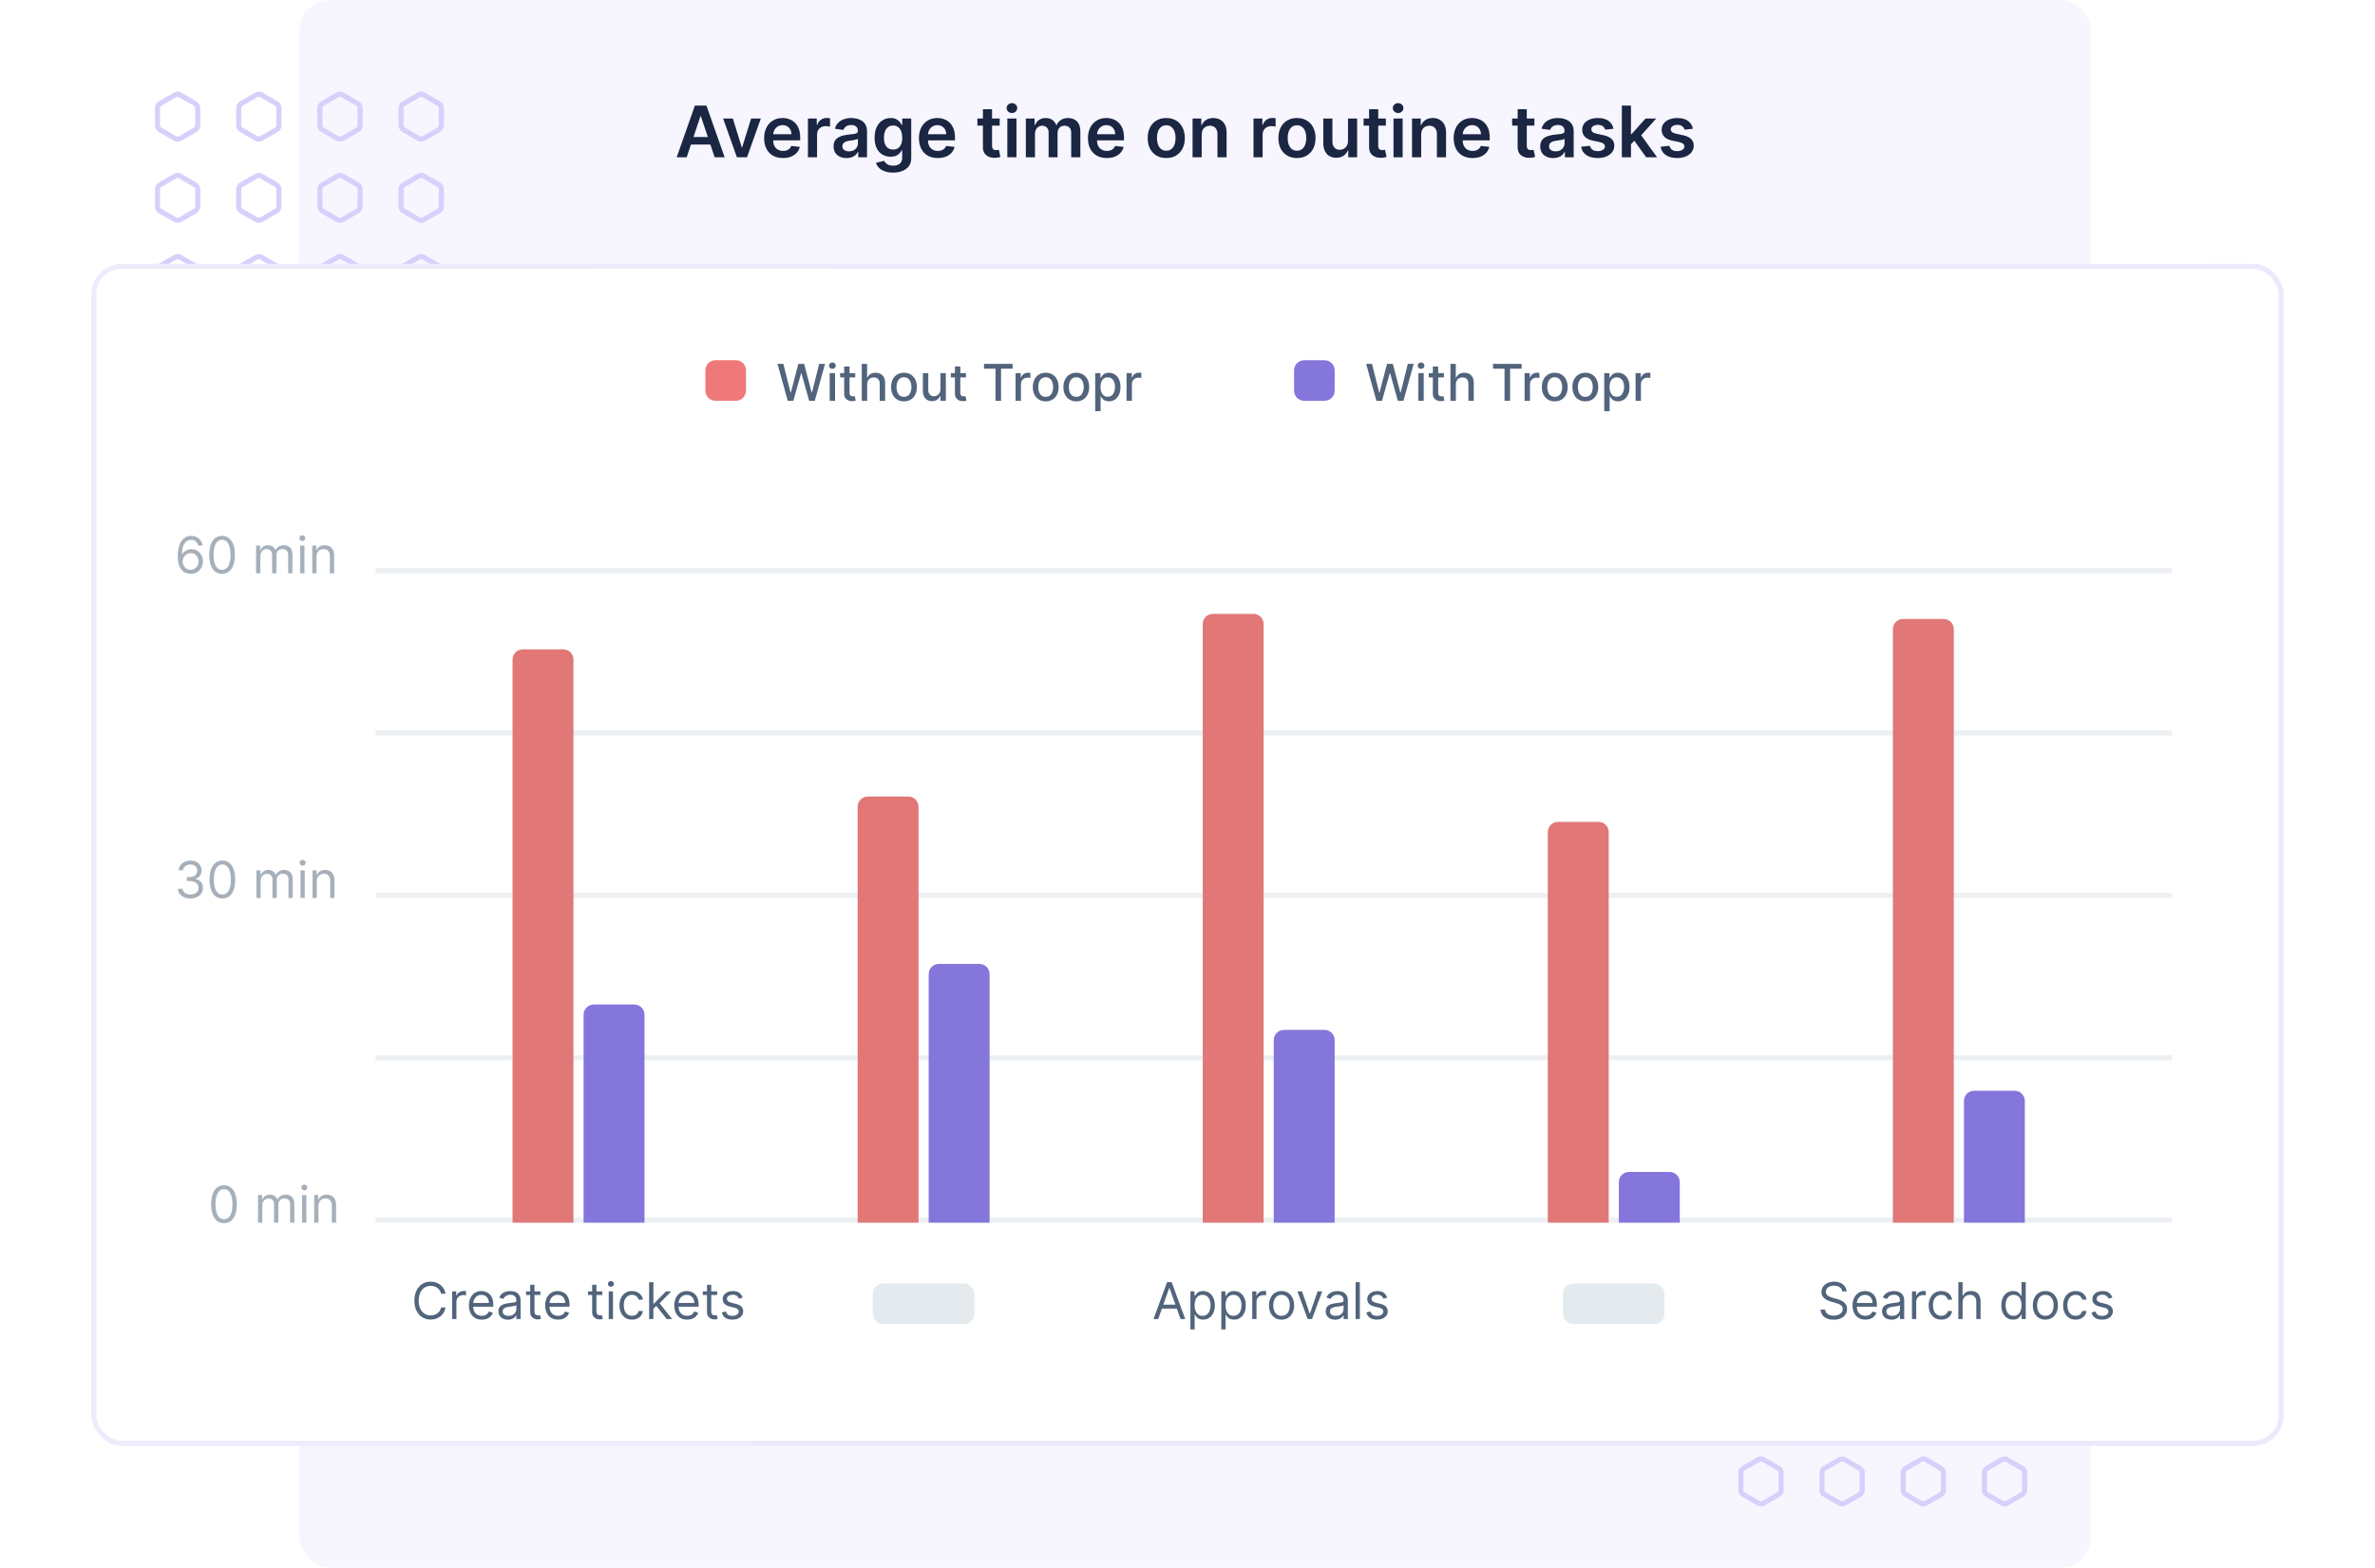 <svg width="468" height="309" viewBox="0 0 468 309" fill="none" xmlns="http://www.w3.org/2000/svg">
<rect x="59" width="353" height="309" rx="6" fill="#F7F5FE"/>
<path d="M35.25 19.144L35.5 18.711C35.191 18.533 34.809 18.533 34.5 18.711L31.536 20.423C31.227 20.601 31.036 20.931 31.036 21.289V24.711C31.036 25.069 31.227 25.399 31.536 25.577L34.5 27.289C34.809 27.467 35.191 27.467 35.5 27.289L38.464 25.577C38.773 25.399 38.964 25.069 38.964 24.711V21.289C38.964 20.931 38.773 20.601 38.464 20.423L35.5 18.711L35.25 19.144Z" stroke="#D7D0FB"/>
<path d="M51.25 19.144L51.5 18.711C51.191 18.533 50.809 18.533 50.5 18.711L47.536 20.423C47.227 20.601 47.036 20.931 47.036 21.289V24.711C47.036 25.069 47.227 25.399 47.536 25.577L50.5 27.289C50.809 27.467 51.191 27.467 51.5 27.289L54.464 25.577C54.773 25.399 54.964 25.069 54.964 24.711V21.289C54.964 20.931 54.773 20.601 54.464 20.423L51.5 18.711L51.25 19.144Z" stroke="#D7D0FB"/>
<path d="M67.25 19.144L67.5 18.711C67.191 18.533 66.809 18.533 66.5 18.711L63.536 20.423C63.227 20.601 63.036 20.931 63.036 21.289V24.711C63.036 25.069 63.227 25.399 63.536 25.577L66.5 27.289C66.809 27.467 67.191 27.467 67.5 27.289L70.464 25.577C70.773 25.399 70.964 25.069 70.964 24.711V21.289C70.964 20.931 70.773 20.601 70.464 20.423L67.5 18.711L67.25 19.144Z" stroke="#D7D0FB"/>
<path d="M83.25 19.144L83.5 18.711C83.191 18.533 82.809 18.533 82.5 18.711L79.536 20.423C79.227 20.601 79.036 20.931 79.036 21.289V24.711C79.036 25.069 79.227 25.399 79.536 25.577L82.5 27.289C82.809 27.467 83.191 27.467 83.5 27.289L86.464 25.577C86.773 25.399 86.964 25.069 86.964 24.711V21.289C86.964 20.931 86.773 20.601 86.464 20.423L83.5 18.711L83.25 19.144Z" stroke="#D7D0FB"/>
<path d="M35.25 35.144L35.5 34.711C35.191 34.533 34.809 34.533 34.5 34.711L31.536 36.423C31.227 36.601 31.036 36.931 31.036 37.289V40.711C31.036 41.069 31.227 41.399 31.536 41.577L34.5 43.289C34.809 43.467 35.191 43.467 35.5 43.289L38.464 41.577C38.773 41.399 38.964 41.069 38.964 40.711V37.289C38.964 36.931 38.773 36.601 38.464 36.423L35.5 34.711L35.25 35.144Z" stroke="#D7D0FB"/>
<path d="M51.25 35.144L51.5 34.711C51.191 34.533 50.809 34.533 50.5 34.711L47.536 36.423C47.227 36.601 47.036 36.931 47.036 37.289V40.711C47.036 41.069 47.227 41.399 47.536 41.577L50.5 43.289C50.809 43.467 51.191 43.467 51.5 43.289L54.464 41.577C54.773 41.399 54.964 41.069 54.964 40.711V37.289C54.964 36.931 54.773 36.601 54.464 36.423L51.5 34.711L51.25 35.144Z" stroke="#D7D0FB"/>
<path d="M67.25 35.144L67.5 34.711C67.191 34.533 66.809 34.533 66.5 34.711L63.536 36.423C63.227 36.601 63.036 36.931 63.036 37.289V40.711C63.036 41.069 63.227 41.399 63.536 41.577L66.5 43.289C66.809 43.467 67.191 43.467 67.5 43.289L70.464 41.577C70.773 41.399 70.964 41.069 70.964 40.711V37.289C70.964 36.931 70.773 36.601 70.464 36.423L67.5 34.711L67.25 35.144Z" stroke="#D7D0FB"/>
<path d="M83.25 35.144L83.5 34.711C83.191 34.533 82.809 34.533 82.5 34.711L79.536 36.423C79.227 36.601 79.036 36.931 79.036 37.289V40.711C79.036 41.069 79.227 41.399 79.536 41.577L82.5 43.289C82.809 43.467 83.191 43.467 83.5 43.289L86.464 41.577C86.773 41.399 86.964 41.069 86.964 40.711V37.289C86.964 36.931 86.773 36.601 86.464 36.423L83.5 34.711L83.25 35.144Z" stroke="#D7D0FB"/>
<path d="M35.25 51.144L35.5 50.711C35.191 50.533 34.809 50.533 34.5 50.711L31.536 52.423C31.227 52.601 31.036 52.931 31.036 53.289V56.711C31.036 57.069 31.227 57.399 31.536 57.577L34.5 59.289C34.809 59.467 35.191 59.467 35.5 59.289L38.464 57.577C38.773 57.399 38.964 57.069 38.964 56.711V53.289C38.964 52.931 38.773 52.601 38.464 52.423L35.5 50.711L35.25 51.144Z" stroke="#D7D0FB"/>
<path d="M51.25 51.144L51.5 50.711C51.191 50.533 50.809 50.533 50.5 50.711L47.536 52.423C47.227 52.601 47.036 52.931 47.036 53.289V56.711C47.036 57.069 47.227 57.399 47.536 57.577L50.5 59.289C50.809 59.467 51.191 59.467 51.5 59.289L54.464 57.577C54.773 57.399 54.964 57.069 54.964 56.711V53.289C54.964 52.931 54.773 52.601 54.464 52.423L51.5 50.711L51.25 51.144Z" stroke="#D7D0FB"/>
<path d="M67.25 51.144L67.5 50.711C67.191 50.533 66.809 50.533 66.5 50.711L63.536 52.423C63.227 52.601 63.036 52.931 63.036 53.289V56.711C63.036 57.069 63.227 57.399 63.536 57.577L66.5 59.289C66.809 59.467 67.191 59.467 67.5 59.289L70.464 57.577C70.773 57.399 70.964 57.069 70.964 56.711V53.289C70.964 52.931 70.773 52.601 70.464 52.423L67.5 50.711L67.25 51.144Z" stroke="#D7D0FB"/>
<path d="M83.25 51.144L83.5 50.711C83.191 50.533 82.809 50.533 82.5 50.711L79.536 52.423C79.227 52.601 79.036 52.931 79.036 53.289V56.711C79.036 57.069 79.227 57.399 79.536 57.577L82.5 59.289C82.809 59.467 83.191 59.467 83.5 59.289L86.464 57.577C86.773 57.399 86.964 57.069 86.964 56.711V53.289C86.964 52.931 86.773 52.601 86.464 52.423L83.5 50.711L83.25 51.144Z" stroke="#D7D0FB"/>
<path d="M35.25 67.144L35.5 66.711C35.191 66.533 34.809 66.533 34.5 66.711L31.536 68.423C31.227 68.601 31.036 68.931 31.036 69.289V72.711C31.036 73.069 31.227 73.399 31.536 73.577L34.5 75.289C34.809 75.467 35.191 75.467 35.5 75.289L38.464 73.577C38.773 73.399 38.964 73.069 38.964 72.711V69.289C38.964 68.931 38.773 68.601 38.464 68.423L35.5 66.711L35.25 67.144Z" stroke="#D7D0FB"/>
<path d="M51.25 67.144L51.5 66.711C51.191 66.533 50.809 66.533 50.5 66.711L47.536 68.423C47.227 68.601 47.036 68.931 47.036 69.289V72.711C47.036 73.069 47.227 73.399 47.536 73.577L50.5 75.289C50.809 75.467 51.191 75.467 51.5 75.289L54.464 73.577C54.773 73.399 54.964 73.069 54.964 72.711V69.289C54.964 68.931 54.773 68.601 54.464 68.423L51.5 66.711L51.25 67.144Z" stroke="#D7D0FB"/>
<path d="M67.25 67.144L67.5 66.711C67.191 66.533 66.809 66.533 66.5 66.711L63.536 68.423C63.227 68.601 63.036 68.931 63.036 69.289V72.711C63.036 73.069 63.227 73.399 63.536 73.577L66.5 75.289C66.809 75.467 67.191 75.467 67.5 75.289L70.464 73.577C70.773 73.399 70.964 73.069 70.964 72.711V69.289C70.964 68.931 70.773 68.601 70.464 68.423L67.5 66.711L67.25 67.144Z" stroke="#D7D0FB"/>
<path d="M83.25 67.144L83.5 66.711C83.191 66.533 82.809 66.533 82.5 66.711L79.536 68.423C79.227 68.601 79.036 68.931 79.036 69.289V72.711C79.036 73.069 79.227 73.399 79.536 73.577L82.5 75.289C82.809 75.467 83.191 75.467 83.5 75.289L86.464 73.577C86.773 73.399 86.964 73.069 86.964 72.711V69.289C86.964 68.931 86.773 68.601 86.464 68.423L83.5 66.711L83.25 67.144Z" stroke="#D7D0FB"/>
<path d="M347.25 240.144L347.5 239.711C347.191 239.533 346.809 239.533 346.5 239.711L343.536 241.423C343.226 241.601 343.036 241.931 343.036 242.289V245.711C343.036 246.069 343.226 246.399 343.536 246.577L346.5 248.289C346.809 248.467 347.191 248.467 347.5 248.289L350.464 246.577C350.774 246.399 350.964 246.069 350.964 245.711V242.289C350.964 241.931 350.774 241.601 350.464 241.423L347.5 239.711L347.25 240.144Z" stroke="#D7D0FB"/>
<path d="M363.25 240.144L363.5 239.711C363.191 239.533 362.809 239.533 362.5 239.711L359.536 241.423C359.226 241.601 359.036 241.931 359.036 242.289V245.711C359.036 246.069 359.226 246.399 359.536 246.577L362.5 248.289C362.809 248.467 363.191 248.467 363.5 248.289L366.464 246.577C366.774 246.399 366.964 246.069 366.964 245.711V242.289C366.964 241.931 366.774 241.601 366.464 241.423L363.5 239.711L363.25 240.144Z" stroke="#D7D0FB"/>
<path d="M379.25 240.144L379.5 239.711C379.191 239.533 378.809 239.533 378.5 239.711L375.536 241.423C375.226 241.601 375.036 241.931 375.036 242.289V245.711C375.036 246.069 375.226 246.399 375.536 246.577L378.5 248.289C378.809 248.467 379.191 248.467 379.5 248.289L382.464 246.577C382.774 246.399 382.964 246.069 382.964 245.711V242.289C382.964 241.931 382.774 241.601 382.464 241.423L379.5 239.711L379.25 240.144Z" stroke="#D7D0FB"/>
<path d="M395.25 240.144L395.5 239.711C395.191 239.533 394.809 239.533 394.5 239.711L391.536 241.423C391.226 241.601 391.036 241.931 391.036 242.289V245.711C391.036 246.069 391.226 246.399 391.536 246.577L394.5 248.289C394.809 248.467 395.191 248.467 395.5 248.289L398.464 246.577C398.774 246.399 398.964 246.069 398.964 245.711V242.289C398.964 241.931 398.774 241.601 398.464 241.423L395.5 239.711L395.25 240.144Z" stroke="#D7D0FB"/>
<path d="M347.25 256.144L347.5 255.711C347.191 255.533 346.809 255.533 346.5 255.711L343.536 257.423C343.226 257.601 343.036 257.931 343.036 258.289V261.711C343.036 262.069 343.226 262.399 343.536 262.577L346.5 264.289C346.809 264.467 347.191 264.467 347.5 264.289L350.464 262.577C350.774 262.399 350.964 262.069 350.964 261.711V258.289C350.964 257.931 350.774 257.601 350.464 257.423L347.5 255.711L347.25 256.144Z" stroke="#D7D0FB"/>
<path d="M363.25 256.144L363.5 255.711C363.191 255.533 362.809 255.533 362.5 255.711L359.536 257.423C359.226 257.601 359.036 257.931 359.036 258.289V261.711C359.036 262.069 359.226 262.399 359.536 262.577L362.5 264.289C362.809 264.467 363.191 264.467 363.5 264.289L366.464 262.577C366.774 262.399 366.964 262.069 366.964 261.711V258.289C366.964 257.931 366.774 257.601 366.464 257.423L363.5 255.711L363.25 256.144Z" stroke="#D7D0FB"/>
<path d="M379.25 256.144L379.5 255.711C379.191 255.533 378.809 255.533 378.5 255.711L375.536 257.423C375.226 257.601 375.036 257.931 375.036 258.289V261.711C375.036 262.069 375.226 262.399 375.536 262.577L378.5 264.289C378.809 264.467 379.191 264.467 379.5 264.289L382.464 262.577C382.774 262.399 382.964 262.069 382.964 261.711V258.289C382.964 257.931 382.774 257.601 382.464 257.423L379.5 255.711L379.25 256.144Z" stroke="#D7D0FB"/>
<path d="M395.25 256.144L395.5 255.711C395.191 255.533 394.809 255.533 394.5 255.711L391.536 257.423C391.226 257.601 391.036 257.931 391.036 258.289V261.711C391.036 262.069 391.226 262.399 391.536 262.577L394.5 264.289C394.809 264.467 395.191 264.467 395.5 264.289L398.464 262.577C398.774 262.399 398.964 262.069 398.964 261.711V258.289C398.964 257.931 398.774 257.601 398.464 257.423L395.5 255.711L395.25 256.144Z" stroke="#D7D0FB"/>
<path d="M347.25 272.144L347.5 271.711C347.191 271.533 346.809 271.533 346.5 271.711L343.536 273.423C343.226 273.601 343.036 273.931 343.036 274.289V277.711C343.036 278.069 343.226 278.399 343.536 278.577L346.5 280.289C346.809 280.467 347.191 280.467 347.5 280.289L350.464 278.577C350.774 278.399 350.964 278.069 350.964 277.711V274.289C350.964 273.931 350.774 273.601 350.464 273.423L347.5 271.711L347.25 272.144Z" stroke="#D7D0FB"/>
<path d="M363.25 272.144L363.5 271.711C363.191 271.533 362.809 271.533 362.5 271.711L359.536 273.423C359.226 273.601 359.036 273.931 359.036 274.289V277.711C359.036 278.069 359.226 278.399 359.536 278.577L362.5 280.289C362.809 280.467 363.191 280.467 363.5 280.289L366.464 278.577C366.774 278.399 366.964 278.069 366.964 277.711V274.289C366.964 273.931 366.774 273.601 366.464 273.423L363.5 271.711L363.25 272.144Z" stroke="#D7D0FB"/>
<path d="M379.25 272.144L379.5 271.711C379.191 271.533 378.809 271.533 378.5 271.711L375.536 273.423C375.226 273.601 375.036 273.931 375.036 274.289V277.711C375.036 278.069 375.226 278.399 375.536 278.577L378.5 280.289C378.809 280.467 379.191 280.467 379.5 280.289L382.464 278.577C382.774 278.399 382.964 278.069 382.964 277.711V274.289C382.964 273.931 382.774 273.601 382.464 273.423L379.5 271.711L379.25 272.144Z" stroke="#D7D0FB"/>
<path d="M395.25 272.144L395.5 271.711C395.191 271.533 394.809 271.533 394.5 271.711L391.536 273.423C391.226 273.601 391.036 273.931 391.036 274.289V277.711C391.036 278.069 391.226 278.399 391.536 278.577L394.5 280.289C394.809 280.467 395.191 280.467 395.5 280.289L398.464 278.577C398.774 278.399 398.964 278.069 398.964 277.711V274.289C398.964 273.931 398.774 273.601 398.464 273.423L395.5 271.711L395.25 272.144Z" stroke="#D7D0FB"/>
<path d="M347.25 288.144L347.5 287.711C347.191 287.533 346.809 287.533 346.5 287.711L343.536 289.423C343.226 289.601 343.036 289.931 343.036 290.289V293.711C343.036 294.069 343.226 294.399 343.536 294.577L346.5 296.289C346.809 296.467 347.191 296.467 347.5 296.289L350.464 294.577C350.774 294.399 350.964 294.069 350.964 293.711V290.289C350.964 289.931 350.774 289.601 350.464 289.423L347.5 287.711L347.25 288.144Z" stroke="#D7D0FB"/>
<path d="M363.25 288.144L363.5 287.711C363.191 287.533 362.809 287.533 362.5 287.711L359.536 289.423C359.226 289.601 359.036 289.931 359.036 290.289V293.711C359.036 294.069 359.226 294.399 359.536 294.577L362.5 296.289C362.809 296.467 363.191 296.467 363.5 296.289L366.464 294.577C366.774 294.399 366.964 294.069 366.964 293.711V290.289C366.964 289.931 366.774 289.601 366.464 289.423L363.5 287.711L363.25 288.144Z" stroke="#D7D0FB"/>
<path d="M379.25 288.144L379.5 287.711C379.191 287.533 378.809 287.533 378.5 287.711L375.536 289.423C375.226 289.601 375.036 289.931 375.036 290.289V293.711C375.036 294.069 375.226 294.399 375.536 294.577L378.5 296.289C378.809 296.467 379.191 296.467 379.5 296.289L382.464 294.577C382.774 294.399 382.964 294.069 382.964 293.711V290.289C382.964 289.931 382.774 289.601 382.464 289.423L379.5 287.711L379.25 288.144Z" stroke="#D7D0FB"/>
<path d="M395.25 288.144L395.5 287.711C395.191 287.533 394.809 287.533 394.5 287.711L391.536 289.423C391.226 289.601 391.036 289.931 391.036 290.289V293.711C391.036 294.069 391.226 294.399 391.536 294.577L394.5 296.289C394.809 296.467 395.191 296.467 395.5 296.289L398.464 294.577C398.774 294.399 398.964 294.069 398.964 293.711V290.289C398.964 289.931 398.774 289.601 398.464 289.423L395.5 287.711L395.25 288.144Z" stroke="#D7D0FB"/>
<g filter="url(#filter0_d_113_5008)">
<rect x="18" y="48" width="432" height="233" rx="6" fill="white"/>
<rect x="18.5" y="48.5" width="431" height="232" rx="5.5" stroke="url(#paint0_linear_113_5008)" stroke-opacity="0.2"/>
</g>
<line x1="74" y1="240.5" x2="428" y2="240.5" stroke="#EDF0F3"/>
<line x1="74" y1="208.5" x2="428" y2="208.5" stroke="#EDF0F3"/>
<line x1="74" y1="176.5" x2="428" y2="176.5" stroke="#EDF0F3"/>
<line x1="74" y1="144.5" x2="428" y2="144.5" stroke="#EDF0F3"/>
<line x1="74" y1="112.5" x2="428" y2="112.5" stroke="#EDF0F3"/>
<path d="M101 130C101 128.895 101.895 128 103 128H111C112.105 128 113 128.895 113 130V241H101V130Z" fill="#E17777"/>
<path d="M115 200C115 198.895 115.895 198 117 198H125C126.105 198 127 198.895 127 200V241H115V200Z" fill="#8476DB"/>
<path d="M169 159C169 157.895 169.895 157 171 157H179C180.105 157 181 157.895 181 159V241H169V159Z" fill="#E17777"/>
<path d="M183 192C183 190.895 183.895 190 185 190H193C194.105 190 195 190.895 195 192V241H183V192Z" fill="#8476DB"/>
<path d="M237 123C237 121.895 237.895 121 239 121H247C248.105 121 249 121.895 249 123V241H237V123Z" fill="#E17777"/>
<path d="M251 205C251 203.895 251.895 203 253 203H261C262.105 203 263 203.895 263 205V241H251V205Z" fill="#8476DB"/>
<path d="M305 164C305 162.895 305.895 162 307 162H315C316.105 162 317 162.895 317 164V241H305V164Z" fill="#E17777"/>
<path d="M319 233C319 231.895 319.895 231 321 231H329C330.105 231 331 231.895 331 233V241H319V233Z" fill="#8476DB"/>
<path d="M373 124C373 122.895 373.895 122 375 122H383C384.105 122 385 122.895 385 124V241H373V124Z" fill="#E17777"/>
<path d="M387 217C387 215.895 387.895 215 389 215H397C398.105 215 399 215.895 399 217V241H387V217Z" fill="#8476DB"/>
<path d="M44.137 241.099C43.602 241.099 43.146 240.954 42.77 240.663C42.393 240.369 42.105 239.944 41.907 239.388C41.708 238.829 41.608 238.154 41.608 237.364C41.608 236.578 41.708 235.906 41.907 235.35C42.108 234.791 42.397 234.365 42.773 234.072C43.152 233.776 43.606 233.628 44.137 233.628C44.667 233.628 45.12 233.776 45.497 234.072C45.876 234.365 46.164 234.791 46.363 235.35C46.565 235.906 46.665 236.578 46.665 237.364C46.665 238.154 46.566 238.829 46.367 239.388C46.168 239.944 45.88 240.369 45.504 240.663C45.127 240.954 44.672 241.099 44.137 241.099ZM44.137 240.318C44.667 240.318 45.079 240.062 45.373 239.551C45.666 239.04 45.813 238.311 45.813 237.364C45.813 236.734 45.745 236.198 45.61 235.755C45.478 235.312 45.286 234.975 45.035 234.743C44.787 234.511 44.487 234.395 44.137 234.395C43.611 234.395 43.2 234.654 42.904 235.173C42.608 235.689 42.461 236.419 42.461 237.364C42.461 237.993 42.527 238.528 42.659 238.969C42.792 239.409 42.983 239.744 43.231 239.974C43.482 240.203 43.784 240.318 44.137 240.318ZM50.841 241V235.545H51.651V236.398H51.722C51.836 236.107 52.019 235.88 52.272 235.719C52.526 235.556 52.83 235.474 53.185 235.474C53.545 235.474 53.844 235.556 54.084 235.719C54.325 235.88 54.513 236.107 54.648 236.398H54.705C54.845 236.116 55.054 235.892 55.334 235.727C55.613 235.558 55.948 235.474 56.338 235.474C56.826 235.474 57.225 235.627 57.535 235.933C57.845 236.236 58 236.708 58 237.349V241H57.162V237.349C57.162 236.947 57.052 236.659 56.832 236.487C56.612 236.314 56.353 236.227 56.054 236.227C55.671 236.227 55.374 236.343 55.163 236.575C54.952 236.805 54.847 237.096 54.847 237.449V241H53.995V237.264C53.995 236.954 53.894 236.704 53.693 236.515C53.492 236.323 53.232 236.227 52.915 236.227C52.697 236.227 52.494 236.285 52.304 236.401C52.117 236.517 51.966 236.678 51.85 236.884C51.736 237.088 51.679 237.323 51.679 237.591V241H50.841ZM59.533 241V235.545H60.371V241H59.533ZM59.959 234.636C59.795 234.636 59.655 234.581 59.536 234.469C59.42 234.358 59.362 234.224 59.362 234.068C59.362 233.912 59.42 233.778 59.536 233.667C59.655 233.556 59.795 233.5 59.959 233.5C60.122 233.5 60.262 233.556 60.378 233.667C60.496 233.778 60.555 233.912 60.555 234.068C60.555 234.224 60.496 234.358 60.378 234.469C60.262 234.581 60.122 234.636 59.959 234.636ZM62.744 237.719V241H61.906V235.545H62.715V236.398H62.786C62.914 236.121 63.108 235.898 63.369 235.73C63.629 235.56 63.965 235.474 64.377 235.474C64.747 235.474 65.07 235.55 65.347 235.702C65.624 235.851 65.839 236.078 65.993 236.384C66.147 236.687 66.224 237.07 66.224 237.534V241H65.386V237.591C65.386 237.162 65.275 236.829 65.052 236.589C64.829 236.348 64.524 236.227 64.136 236.227C63.868 236.227 63.629 236.285 63.419 236.401C63.21 236.517 63.046 236.687 62.925 236.909C62.804 237.132 62.744 237.402 62.744 237.719Z" fill="#A6B0BA"/>
<path d="M228.227 260H227.304L229.974 252.727H230.883L233.554 260H232.63L230.457 253.878H230.4L228.227 260ZM228.568 257.159H232.289V257.94H228.568V257.159ZM234.573 262.045V254.545H235.382V255.412H235.482C235.543 255.317 235.629 255.196 235.737 255.05C235.849 254.901 236.007 254.768 236.213 254.652C236.422 254.534 236.703 254.474 237.059 254.474C237.518 254.474 237.923 254.589 238.273 254.819C238.623 255.049 238.897 255.374 239.093 255.795C239.29 256.217 239.388 256.714 239.388 257.287C239.388 257.865 239.29 258.365 239.093 258.789C238.897 259.21 238.625 259.537 238.277 259.769C237.929 259.999 237.527 260.114 237.073 260.114C236.722 260.114 236.442 260.056 236.231 259.94C236.02 259.821 235.858 259.687 235.745 259.538C235.631 259.387 235.543 259.261 235.482 259.162H235.411V262.045H234.573ZM235.397 257.273C235.397 257.685 235.457 258.048 235.578 258.363C235.698 258.675 235.875 258.92 236.107 259.098C236.339 259.273 236.623 259.361 236.959 259.361C237.309 259.361 237.602 259.268 237.836 259.084C238.073 258.897 238.251 258.646 238.369 258.331C238.49 258.014 238.55 257.661 238.55 257.273C238.55 256.889 238.491 256.544 238.372 256.236C238.256 255.926 238.08 255.681 237.843 255.501C237.609 255.318 237.314 255.227 236.959 255.227C236.618 255.227 236.332 255.314 236.1 255.487C235.868 255.657 235.693 255.896 235.574 256.204C235.456 256.509 235.397 256.866 235.397 257.273ZM240.666 262.045V254.545H241.476V255.412H241.576C241.637 255.317 241.722 255.196 241.831 255.05C241.943 254.901 242.101 254.768 242.307 254.652C242.515 254.534 242.797 254.474 243.152 254.474C243.612 254.474 244.016 254.589 244.367 254.819C244.717 255.049 244.991 255.374 245.187 255.795C245.384 256.217 245.482 256.714 245.482 257.287C245.482 257.865 245.384 258.365 245.187 258.789C244.991 259.21 244.718 259.537 244.37 259.769C244.022 259.999 243.621 260.114 243.166 260.114C242.816 260.114 242.536 260.056 242.325 259.94C242.114 259.821 241.952 259.687 241.838 259.538C241.725 259.387 241.637 259.261 241.576 259.162H241.505V262.045H240.666ZM241.49 257.273C241.49 257.685 241.551 258.048 241.671 258.363C241.792 258.675 241.969 258.92 242.201 259.098C242.433 259.273 242.717 259.361 243.053 259.361C243.403 259.361 243.696 259.268 243.93 259.084C244.167 258.897 244.344 258.646 244.463 258.331C244.583 258.014 244.644 257.661 244.644 257.273C244.644 256.889 244.585 256.544 244.466 256.236C244.35 255.926 244.174 255.681 243.937 255.501C243.703 255.318 243.408 255.227 243.053 255.227C242.712 255.227 242.425 255.314 242.193 255.487C241.961 255.657 241.786 255.896 241.668 256.204C241.55 256.509 241.49 256.866 241.49 257.273ZM246.76 260V254.545H247.57V255.369H247.627C247.726 255.099 247.906 254.88 248.166 254.712C248.427 254.544 248.72 254.46 249.047 254.46C249.109 254.46 249.186 254.461 249.278 254.464C249.37 254.466 249.44 254.47 249.487 254.474V255.327C249.459 255.32 249.394 255.309 249.292 255.295C249.193 255.278 249.087 255.27 248.976 255.27C248.711 255.27 248.474 255.326 248.266 255.437C248.06 255.546 247.897 255.697 247.776 255.891C247.657 256.083 247.598 256.302 247.598 256.548V260H246.76ZM252.531 260.114C252.038 260.114 251.606 259.996 251.235 259.762C250.865 259.528 250.576 259.2 250.368 258.778C250.162 258.357 250.059 257.865 250.059 257.301C250.059 256.733 250.162 256.237 250.368 255.813C250.576 255.389 250.865 255.06 251.235 254.826C251.606 254.592 252.038 254.474 252.531 254.474C253.023 254.474 253.454 254.592 253.823 254.826C254.195 255.06 254.484 255.389 254.69 255.813C254.898 256.237 255.002 256.733 255.002 257.301C255.002 257.865 254.898 258.357 254.69 258.778C254.484 259.2 254.195 259.528 253.823 259.762C253.454 259.996 253.023 260.114 252.531 260.114ZM252.531 259.361C252.905 259.361 253.213 259.265 253.454 259.073C253.696 258.881 253.874 258.629 253.99 258.317C254.106 258.004 254.164 257.666 254.164 257.301C254.164 256.937 254.106 256.597 253.99 256.282C253.874 255.967 253.696 255.713 253.454 255.518C253.213 255.324 252.905 255.227 252.531 255.227C252.157 255.227 251.849 255.324 251.608 255.518C251.366 255.713 251.187 255.967 251.071 256.282C250.955 256.597 250.897 256.937 250.897 257.301C250.897 257.666 250.955 258.004 251.071 258.317C251.187 258.629 251.366 258.881 251.608 259.073C251.849 259.265 252.157 259.361 252.531 259.361ZM260.547 254.545L258.53 260H257.677L255.66 254.545H256.569L258.075 258.892H258.132L259.638 254.545H260.547ZM263.092 260.128C262.746 260.128 262.433 260.063 262.151 259.933C261.869 259.8 261.645 259.609 261.48 259.361C261.314 259.11 261.231 258.807 261.231 258.452C261.231 258.139 261.293 257.886 261.416 257.692C261.539 257.495 261.703 257.341 261.909 257.23C262.115 257.119 262.343 257.036 262.591 256.982C262.842 256.925 263.094 256.88 263.348 256.847C263.679 256.804 263.948 256.772 264.154 256.751C264.362 256.727 264.514 256.688 264.608 256.634C264.705 256.579 264.754 256.484 264.754 256.349V256.321C264.754 255.971 264.658 255.698 264.466 255.504C264.277 255.31 263.989 255.213 263.603 255.213C263.203 255.213 262.889 255.301 262.662 255.476C262.435 255.651 262.275 255.838 262.183 256.037L261.387 255.753C261.529 255.421 261.719 255.163 261.956 254.979C262.195 254.792 262.455 254.661 262.737 254.588C263.021 254.512 263.3 254.474 263.575 254.474C263.75 254.474 263.951 254.496 264.179 254.538C264.408 254.579 264.63 254.663 264.843 254.79C265.058 254.918 265.237 255.111 265.379 255.369C265.521 255.627 265.592 255.973 265.592 256.406V260H264.754V259.261H264.711C264.654 259.38 264.56 259.506 264.427 259.641C264.295 259.776 264.118 259.891 263.898 259.986C263.678 260.08 263.409 260.128 263.092 260.128ZM263.22 259.375C263.551 259.375 263.831 259.31 264.058 259.18C264.287 259.049 264.46 258.881 264.576 258.675C264.695 258.469 264.754 258.253 264.754 258.026V257.259C264.718 257.301 264.64 257.34 264.519 257.376C264.401 257.409 264.264 257.438 264.108 257.464C263.954 257.488 263.803 257.509 263.657 257.528C263.512 257.545 263.395 257.559 263.305 257.571C263.087 257.599 262.884 257.646 262.694 257.71C262.507 257.771 262.356 257.865 262.24 257.99C262.126 258.113 262.069 258.281 262.069 258.494C262.069 258.786 262.177 259.006 262.392 259.155C262.61 259.302 262.886 259.375 263.22 259.375ZM267.96 252.727V260H267.122V252.727H267.96ZM273.358 255.767L272.605 255.98C272.558 255.855 272.488 255.733 272.396 255.614C272.306 255.494 272.183 255.394 272.027 255.316C271.87 255.238 271.67 255.199 271.426 255.199C271.093 255.199 270.814 255.276 270.592 255.43C270.372 255.581 270.262 255.774 270.262 256.009C270.262 256.217 270.337 256.381 270.489 256.502C270.64 256.623 270.877 256.723 271.199 256.804L272.009 257.003C272.496 257.121 272.86 257.302 273.099 257.546C273.338 257.788 273.458 258.099 273.458 258.48C273.458 258.793 273.368 259.072 273.188 259.318C273.01 259.564 272.762 259.759 272.442 259.901C272.122 260.043 271.751 260.114 271.327 260.114C270.771 260.114 270.31 259.993 269.946 259.751C269.581 259.51 269.35 259.157 269.253 258.693L270.049 258.494C270.124 258.788 270.268 259.008 270.478 259.155C270.691 259.302 270.969 259.375 271.313 259.375C271.703 259.375 272.014 259.292 272.243 259.126C272.475 258.958 272.591 258.757 272.591 258.523C272.591 258.333 272.525 258.175 272.392 258.047C272.26 257.917 272.056 257.82 271.782 257.756L270.872 257.543C270.373 257.424 270.006 257.241 269.772 256.992C269.54 256.741 269.424 256.428 269.424 256.051C269.424 255.743 269.51 255.471 269.683 255.234C269.858 254.998 270.096 254.812 270.397 254.677C270.7 254.542 271.043 254.474 271.426 254.474C271.966 254.474 272.39 254.593 272.698 254.83C273.008 255.066 273.228 255.379 273.358 255.767Z" fill="#51647B"/>
<path d="M87.793 255H86.913C86.861 254.747 86.77 254.524 86.639 254.332C86.511 254.141 86.355 253.98 86.171 253.849C85.988 253.717 85.786 253.617 85.563 253.551C85.341 253.485 85.109 253.452 84.867 253.452C84.427 253.452 84.028 253.563 83.671 253.786C83.316 254.008 83.033 254.336 82.822 254.769C82.614 255.202 82.509 255.734 82.509 256.364C82.509 256.993 82.614 257.525 82.822 257.958C83.033 258.391 83.316 258.719 83.671 258.942C84.028 259.164 84.427 259.276 84.867 259.276C85.109 259.276 85.341 259.242 85.563 259.176C85.786 259.11 85.988 259.012 86.171 258.881C86.355 258.749 86.511 258.587 86.639 258.395C86.77 258.201 86.861 257.978 86.913 257.727H87.793C87.727 258.099 87.606 258.432 87.431 258.725C87.256 259.019 87.038 259.268 86.778 259.474C86.517 259.678 86.225 259.833 85.901 259.94C85.579 260.046 85.234 260.099 84.867 260.099C84.247 260.099 83.695 259.948 83.213 259.645C82.73 259.342 82.35 258.911 82.073 258.352C81.796 257.794 81.657 257.131 81.657 256.364C81.657 255.597 81.796 254.934 82.073 254.375C82.35 253.816 82.73 253.385 83.213 253.082C83.695 252.779 84.247 252.628 84.867 252.628C85.234 252.628 85.579 252.681 85.901 252.788C86.225 252.894 86.517 253.05 86.778 253.256C87.038 253.46 87.256 253.709 87.431 254.002C87.606 254.293 87.727 254.626 87.793 255ZM89.103 260V254.545H89.913V255.369H89.969C90.069 255.099 90.249 254.88 90.509 254.712C90.77 254.544 91.063 254.46 91.39 254.46C91.451 254.46 91.528 254.461 91.621 254.464C91.713 254.466 91.783 254.47 91.83 254.474V255.327C91.802 255.32 91.737 255.309 91.635 255.295C91.535 255.278 91.43 255.27 91.319 255.27C91.054 255.27 90.817 255.326 90.609 255.437C90.403 255.546 90.239 255.697 90.119 255.891C90 256.083 89.941 256.302 89.941 256.548V260H89.103ZM94.945 260.114C94.419 260.114 93.966 259.998 93.585 259.766C93.206 259.531 92.913 259.205 92.707 258.786C92.504 258.364 92.402 257.874 92.402 257.315C92.402 256.757 92.504 256.264 92.707 255.838C92.913 255.41 93.2 255.076 93.567 254.837C93.936 254.595 94.367 254.474 94.859 254.474C95.144 254.474 95.424 254.522 95.701 254.616C95.978 254.711 96.23 254.865 96.457 255.078C96.685 255.289 96.866 255.568 97.001 255.916C97.136 256.264 97.203 256.693 97.203 257.202V257.557H92.999V256.832H96.351C96.351 256.525 96.289 256.25 96.166 256.009C96.046 255.767 95.873 255.576 95.648 255.437C95.425 255.297 95.162 255.227 94.859 255.227C94.526 255.227 94.237 255.31 93.993 255.476C93.751 255.639 93.566 255.852 93.435 256.115C93.305 256.378 93.24 256.66 93.24 256.96V257.443C93.24 257.855 93.311 258.204 93.453 258.491C93.597 258.775 93.798 258.991 94.053 259.141C94.309 259.287 94.606 259.361 94.945 259.361C95.165 259.361 95.364 259.33 95.541 259.268C95.721 259.205 95.876 259.11 96.006 258.984C96.137 258.857 96.237 258.698 96.308 258.509L97.118 258.736C97.033 259.01 96.889 259.252 96.688 259.46C96.487 259.666 96.238 259.827 95.942 259.943C95.647 260.057 95.314 260.114 94.945 260.114ZM100.083 260.128C99.737 260.128 99.424 260.063 99.142 259.933C98.86 259.8 98.637 259.609 98.471 259.361C98.305 259.11 98.222 258.807 98.222 258.452C98.222 258.139 98.284 257.886 98.407 257.692C98.53 257.495 98.695 257.341 98.901 257.23C99.106 257.119 99.334 257.036 99.582 256.982C99.833 256.925 100.085 256.88 100.339 256.847C100.67 256.804 100.939 256.772 101.145 256.751C101.353 256.727 101.505 256.688 101.599 256.634C101.696 256.579 101.745 256.484 101.745 256.349V256.321C101.745 255.971 101.649 255.698 101.457 255.504C101.268 255.31 100.98 255.213 100.594 255.213C100.194 255.213 99.881 255.301 99.653 255.476C99.426 255.651 99.266 255.838 99.174 256.037L98.379 255.753C98.521 255.421 98.71 255.163 98.947 254.979C99.186 254.792 99.446 254.661 99.728 254.588C100.012 254.512 100.291 254.474 100.566 254.474C100.741 254.474 100.942 254.496 101.17 254.538C101.399 254.579 101.621 254.663 101.834 254.79C102.049 254.918 102.228 255.111 102.37 255.369C102.512 255.627 102.583 255.973 102.583 256.406V260H101.745V259.261H101.702C101.646 259.38 101.551 259.506 101.418 259.641C101.286 259.776 101.109 259.891 100.889 259.986C100.669 260.08 100.4 260.128 100.083 260.128ZM100.211 259.375C100.542 259.375 100.822 259.31 101.049 259.18C101.279 259.049 101.451 258.881 101.567 258.675C101.686 258.469 101.745 258.253 101.745 258.026V257.259C101.71 257.301 101.631 257.34 101.511 257.376C101.392 257.409 101.255 257.438 101.099 257.464C100.945 257.488 100.795 257.509 100.648 257.528C100.503 257.545 100.386 257.559 100.296 257.571C100.078 257.599 99.875 257.646 99.685 257.71C99.498 257.771 99.347 257.865 99.231 257.99C99.117 258.113 99.06 258.281 99.06 258.494C99.06 258.786 99.168 259.006 99.383 259.155C99.601 259.302 99.877 259.375 100.211 259.375ZM106.485 254.545V255.256H103.658V254.545H106.485ZM104.482 253.239H105.32V258.438C105.32 258.674 105.354 258.852 105.423 258.97C105.494 259.086 105.584 259.164 105.693 259.205C105.804 259.242 105.921 259.261 106.045 259.261C106.137 259.261 106.213 259.257 106.272 259.247C106.331 259.235 106.378 259.226 106.414 259.219L106.584 259.972C106.528 259.993 106.448 260.014 106.346 260.036C106.245 260.059 106.116 260.071 105.959 260.071C105.723 260.071 105.491 260.02 105.263 259.918C105.038 259.817 104.851 259.661 104.702 259.453C104.555 259.245 104.482 258.982 104.482 258.665V253.239ZM109.974 260.114C109.448 260.114 108.995 259.998 108.614 259.766C108.235 259.531 107.943 259.205 107.737 258.786C107.533 258.364 107.431 257.874 107.431 257.315C107.431 256.757 107.533 256.264 107.737 255.838C107.943 255.41 108.229 255.076 108.596 254.837C108.965 254.595 109.396 254.474 109.889 254.474C110.173 254.474 110.453 254.522 110.73 254.616C111.007 254.711 111.259 254.865 111.487 255.078C111.714 255.289 111.895 255.568 112.03 255.916C112.165 256.264 112.232 256.693 112.232 257.202V257.557H108.028V256.832H111.38C111.38 256.525 111.319 256.25 111.195 256.009C111.075 255.767 110.902 255.576 110.677 255.437C110.454 255.297 110.192 255.227 109.889 255.227C109.555 255.227 109.266 255.31 109.022 255.476C108.781 255.639 108.595 255.852 108.465 256.115C108.334 256.378 108.269 256.66 108.269 256.96V257.443C108.269 257.855 108.34 258.204 108.482 258.491C108.627 258.775 108.827 258.991 109.083 259.141C109.338 259.287 109.635 259.361 109.974 259.361C110.194 259.361 110.393 259.33 110.57 259.268C110.75 259.205 110.905 259.11 111.036 258.984C111.166 258.857 111.267 258.698 111.338 258.509L112.147 258.736C112.062 259.01 111.919 259.252 111.718 259.46C111.516 259.666 111.268 259.827 110.972 259.943C110.676 260.057 110.343 260.114 109.974 260.114ZM118.692 254.545V255.256H115.865V254.545H118.692ZM116.689 253.239H117.527V258.438C117.527 258.674 117.561 258.852 117.63 258.97C117.701 259.086 117.791 259.164 117.9 259.205C118.011 259.242 118.128 259.261 118.252 259.261C118.344 259.261 118.42 259.257 118.479 259.247C118.538 259.235 118.585 259.226 118.621 259.219L118.791 259.972C118.735 259.993 118.655 260.014 118.553 260.036C118.452 260.059 118.323 260.071 118.166 260.071C117.93 260.071 117.698 260.02 117.47 259.918C117.245 259.817 117.058 259.661 116.909 259.453C116.762 259.245 116.689 258.982 116.689 258.665V253.239ZM119.953 260V254.545H120.791V260H119.953ZM120.379 253.636C120.215 253.636 120.075 253.581 119.956 253.469C119.84 253.358 119.782 253.224 119.782 253.068C119.782 252.912 119.84 252.778 119.956 252.667C120.075 252.556 120.215 252.5 120.379 252.5C120.542 252.5 120.682 252.556 120.798 252.667C120.916 252.778 120.975 252.912 120.975 253.068C120.975 253.224 120.916 253.358 120.798 253.469C120.682 253.581 120.542 253.636 120.379 253.636ZM124.542 260.114C124.03 260.114 123.59 259.993 123.221 259.751C122.851 259.51 122.567 259.177 122.368 258.754C122.169 258.33 122.07 257.846 122.07 257.301C122.07 256.747 122.172 256.258 122.375 255.835C122.581 255.408 122.868 255.076 123.235 254.837C123.604 254.595 124.035 254.474 124.527 254.474C124.911 254.474 125.257 254.545 125.564 254.688C125.872 254.83 126.124 255.028 126.321 255.284C126.517 255.54 126.639 255.838 126.686 256.179H125.848C125.784 255.93 125.642 255.71 125.422 255.518C125.204 255.324 124.911 255.227 124.542 255.227C124.215 255.227 123.928 255.312 123.682 255.483C123.438 255.651 123.248 255.889 123.11 256.197C122.975 256.502 122.908 256.861 122.908 257.273C122.908 257.694 122.974 258.061 123.107 258.374C123.242 258.686 123.431 258.929 123.675 259.102C123.921 259.274 124.21 259.361 124.542 259.361C124.759 259.361 124.957 259.323 125.135 259.247C125.312 259.171 125.462 259.062 125.586 258.92C125.709 258.778 125.796 258.608 125.848 258.409H126.686C126.639 258.731 126.522 259.021 126.335 259.279C126.15 259.535 125.905 259.738 125.6 259.89C125.297 260.039 124.944 260.114 124.542 260.114ZM128.693 258.011L128.679 256.974H128.849L131.235 254.545H132.272L129.73 257.116H129.659L128.693 258.011ZM127.912 260V252.727H128.75V260H127.912ZM131.377 260L129.247 257.301L129.843 256.719L132.443 260H131.377ZM135.413 260.114C134.888 260.114 134.434 259.998 134.053 259.766C133.674 259.531 133.382 259.205 133.176 258.786C132.973 258.364 132.871 257.874 132.871 257.315C132.871 256.757 132.973 256.264 133.176 255.838C133.382 255.41 133.669 255.076 134.036 254.837C134.405 254.595 134.836 254.474 135.328 254.474C135.612 254.474 135.893 254.522 136.17 254.616C136.447 254.711 136.699 254.865 136.926 255.078C137.153 255.289 137.335 255.568 137.469 255.916C137.604 256.264 137.672 256.693 137.672 257.202V257.557H133.467V256.832H136.82C136.82 256.525 136.758 256.25 136.635 256.009C136.514 255.767 136.341 255.576 136.116 255.437C135.894 255.297 135.631 255.227 135.328 255.227C134.994 255.227 134.705 255.31 134.462 255.476C134.22 255.639 134.034 255.852 133.904 256.115C133.774 256.378 133.709 256.66 133.709 256.96V257.443C133.709 257.855 133.78 258.204 133.922 258.491C134.066 258.775 134.266 258.991 134.522 259.141C134.778 259.287 135.075 259.361 135.413 259.361C135.634 259.361 135.832 259.33 136.01 259.268C136.19 259.205 136.345 259.11 136.475 258.984C136.605 258.857 136.706 258.698 136.777 258.509L137.587 258.736C137.501 259.01 137.358 259.252 137.157 259.46C136.956 259.666 136.707 259.827 136.411 259.943C136.115 260.057 135.783 260.114 135.413 260.114ZM141.319 254.545V255.256H138.492V254.545H141.319ZM139.316 253.239H140.154V258.438C140.154 258.674 140.188 258.852 140.257 258.97C140.328 259.086 140.418 259.164 140.527 259.205C140.638 259.242 140.755 259.261 140.879 259.261C140.971 259.261 141.047 259.257 141.106 259.247C141.165 259.235 141.212 259.226 141.248 259.219L141.418 259.972C141.362 259.993 141.282 260.014 141.18 260.036C141.079 260.059 140.95 260.071 140.793 260.071C140.557 260.071 140.325 260.02 140.097 259.918C139.872 259.817 139.685 259.661 139.536 259.453C139.389 259.245 139.316 258.982 139.316 258.665V253.239ZM146.346 255.767L145.593 255.98C145.545 255.855 145.475 255.733 145.383 255.614C145.293 255.494 145.17 255.394 145.014 255.316C144.858 255.238 144.658 255.199 144.414 255.199C144.08 255.199 143.802 255.276 143.579 255.43C143.359 255.581 143.249 255.774 143.249 256.009C143.249 256.217 143.325 256.381 143.476 256.502C143.628 256.623 143.864 256.723 144.186 256.804L144.996 257.003C145.484 257.121 145.847 257.302 146.086 257.546C146.325 257.788 146.445 258.099 146.445 258.48C146.445 258.793 146.355 259.072 146.175 259.318C145.998 259.564 145.749 259.759 145.429 259.901C145.11 260.043 144.738 260.114 144.314 260.114C143.758 260.114 143.297 259.993 142.933 259.751C142.568 259.51 142.337 259.157 142.24 258.693L143.036 258.494C143.112 258.788 143.255 259.008 143.466 259.155C143.679 259.302 143.957 259.375 144.3 259.375C144.691 259.375 145.001 259.292 145.23 259.126C145.462 258.958 145.578 258.757 145.578 258.523C145.578 258.333 145.512 258.175 145.38 258.047C145.247 257.917 145.043 257.82 144.769 257.756L143.86 257.543C143.36 257.424 142.993 257.241 142.759 256.992C142.527 256.741 142.411 256.428 142.411 256.051C142.411 255.743 142.497 255.471 142.67 255.234C142.845 254.998 143.083 254.812 143.384 254.677C143.687 254.542 144.03 254.474 144.414 254.474C144.953 254.474 145.377 254.593 145.685 254.83C145.995 255.066 146.215 255.379 146.346 255.767Z" fill="#51647B"/>
<path d="M363.017 254.545C362.975 254.186 362.802 253.906 362.499 253.707C362.196 253.509 361.824 253.409 361.384 253.409C361.062 253.409 360.78 253.461 360.538 253.565C360.299 253.67 360.112 253.813 359.977 253.995C359.845 254.177 359.778 254.384 359.778 254.616C359.778 254.811 359.825 254.978 359.917 255.117C360.012 255.254 360.132 255.369 360.279 255.462C360.426 255.552 360.58 255.626 360.741 255.685C360.902 255.742 361.05 255.788 361.185 255.824L361.923 256.023C362.113 256.072 362.323 256.141 362.555 256.229C362.79 256.316 363.014 256.436 363.227 256.587C363.442 256.737 363.62 256.928 363.759 257.163C363.899 257.397 363.969 257.685 363.969 258.026C363.969 258.419 363.866 258.774 363.66 259.091C363.456 259.408 363.158 259.66 362.765 259.847C362.374 260.034 361.9 260.128 361.341 260.128C360.82 260.128 360.369 260.044 359.988 259.876C359.609 259.708 359.311 259.473 359.093 259.173C358.878 258.872 358.756 258.523 358.727 258.125H359.636C359.66 258.4 359.752 258.627 359.913 258.807C360.077 258.984 360.283 259.117 360.531 259.205C360.782 259.29 361.052 259.332 361.341 259.332C361.677 259.332 361.979 259.278 362.247 259.169C362.514 259.058 362.726 258.904 362.882 258.707C363.038 258.509 363.117 258.277 363.117 258.011C363.117 257.77 363.049 257.573 362.914 257.422C362.779 257.27 362.602 257.147 362.381 257.053C362.161 256.958 361.923 256.875 361.668 256.804L360.773 256.548C360.205 256.385 359.755 256.152 359.423 255.849C359.092 255.546 358.926 255.149 358.926 254.659C358.926 254.252 359.036 253.897 359.256 253.594C359.479 253.288 359.777 253.052 360.151 252.884C360.528 252.713 360.948 252.628 361.412 252.628C361.881 252.628 362.297 252.712 362.662 252.88C363.027 253.046 363.315 253.273 363.528 253.562C363.744 253.851 363.858 254.179 363.869 254.545H363.017ZM367.59 260.114C367.065 260.114 366.611 259.998 366.23 259.766C365.851 259.531 365.559 259.205 365.353 258.786C365.149 258.364 365.047 257.874 365.047 257.315C365.047 256.757 365.149 256.264 365.353 255.838C365.559 255.41 365.845 255.076 366.212 254.837C366.582 254.595 367.012 254.474 367.505 254.474C367.789 254.474 368.07 254.522 368.347 254.616C368.623 254.711 368.876 254.865 369.103 255.078C369.33 255.289 369.511 255.568 369.646 255.916C369.781 256.264 369.849 256.693 369.849 257.202V257.557H365.644V256.832H368.996C368.996 256.525 368.935 256.25 368.812 256.009C368.691 255.767 368.518 255.576 368.293 255.437C368.071 255.297 367.808 255.227 367.505 255.227C367.171 255.227 366.882 255.31 366.638 255.476C366.397 255.639 366.211 255.852 366.081 256.115C365.951 256.378 365.886 256.66 365.886 256.96V257.443C365.886 257.855 365.957 258.204 366.099 258.491C366.243 258.775 366.443 258.991 366.699 259.141C366.954 259.287 367.252 259.361 367.59 259.361C367.81 259.361 368.009 259.33 368.187 259.268C368.367 259.205 368.522 259.11 368.652 258.984C368.782 258.857 368.883 258.698 368.954 258.509L369.763 258.736C369.678 259.01 369.535 259.252 369.334 259.46C369.132 259.666 368.884 259.827 368.588 259.943C368.292 260.057 367.959 260.114 367.59 260.114ZM372.729 260.128C372.383 260.128 372.069 260.063 371.788 259.933C371.506 259.8 371.282 259.609 371.116 259.361C370.951 259.11 370.868 258.807 370.868 258.452C370.868 258.139 370.929 257.886 371.052 257.692C371.176 257.495 371.34 257.341 371.546 257.23C371.752 257.119 371.979 257.036 372.228 256.982C372.479 256.925 372.731 256.88 372.984 256.847C373.316 256.804 373.584 256.772 373.79 256.751C373.999 256.727 374.15 256.688 374.245 256.634C374.342 256.579 374.391 256.484 374.391 256.349V256.321C374.391 255.971 374.295 255.698 374.103 255.504C373.914 255.31 373.626 255.213 373.24 255.213C372.84 255.213 372.526 255.301 372.299 255.476C372.072 255.651 371.912 255.838 371.82 256.037L371.024 255.753C371.166 255.421 371.355 255.163 371.592 254.979C371.831 254.792 372.092 254.661 372.373 254.588C372.658 254.512 372.937 254.474 373.212 254.474C373.387 254.474 373.588 254.496 373.815 254.538C374.045 254.579 374.266 254.663 374.479 254.79C374.695 254.918 374.873 255.111 375.016 255.369C375.158 255.627 375.229 255.973 375.229 256.406V260H374.391V259.261H374.348C374.291 259.38 374.196 259.506 374.064 259.641C373.931 259.776 373.755 259.891 373.535 259.986C373.315 260.08 373.046 260.128 372.729 260.128ZM372.856 259.375C373.188 259.375 373.467 259.31 373.695 259.18C373.924 259.049 374.097 258.881 374.213 258.675C374.331 258.469 374.391 258.253 374.391 258.026V257.259C374.355 257.301 374.277 257.34 374.156 257.376C374.038 257.409 373.9 257.438 373.744 257.464C373.59 257.488 373.44 257.509 373.293 257.528C373.149 257.545 373.032 257.559 372.942 257.571C372.724 257.599 372.52 257.646 372.331 257.71C372.144 257.771 371.992 257.865 371.876 257.99C371.763 258.113 371.706 258.281 371.706 258.494C371.706 258.786 371.814 259.006 372.029 259.155C372.247 259.302 372.523 259.375 372.856 259.375ZM376.758 260V254.545H377.568V255.369H377.625C377.724 255.099 377.904 254.88 378.165 254.712C378.425 254.544 378.718 254.46 379.045 254.46C379.107 254.46 379.184 254.461 379.276 254.464C379.368 254.466 379.438 254.47 379.486 254.474V255.327C379.457 255.32 379.392 255.309 379.29 255.295C379.191 255.278 379.085 255.27 378.974 255.27C378.709 255.27 378.472 255.326 378.264 255.437C378.058 255.546 377.895 255.697 377.774 255.891C377.656 256.083 377.596 256.302 377.596 256.548V260H376.758ZM382.529 260.114C382.017 260.114 381.577 259.993 381.208 259.751C380.839 259.51 380.554 259.177 380.356 258.754C380.157 258.33 380.057 257.846 380.057 257.301C380.057 256.747 380.159 256.258 380.363 255.835C380.569 255.408 380.855 255.076 381.222 254.837C381.591 254.595 382.022 254.474 382.515 254.474C382.898 254.474 383.244 254.545 383.552 254.688C383.859 254.83 384.111 255.028 384.308 255.284C384.504 255.54 384.626 255.838 384.674 256.179H383.836C383.772 255.93 383.63 255.71 383.41 255.518C383.192 255.324 382.898 255.227 382.529 255.227C382.202 255.227 381.916 255.312 381.669 255.483C381.426 255.651 381.235 255.889 381.098 256.197C380.963 256.502 380.895 256.861 380.895 257.273C380.895 257.694 380.962 258.061 381.094 258.374C381.229 258.686 381.419 258.929 381.662 259.102C381.909 259.274 382.197 259.361 382.529 259.361C382.747 259.361 382.944 259.323 383.122 259.247C383.299 259.171 383.45 259.062 383.573 258.92C383.696 258.778 383.784 258.608 383.836 258.409H384.674C384.626 258.731 384.509 259.021 384.322 259.279C384.138 259.535 383.892 259.738 383.587 259.89C383.284 260.039 382.931 260.114 382.529 260.114ZM386.737 256.719V260H385.899V252.727H386.737V255.398H386.808C386.936 255.116 387.128 254.892 387.383 254.727C387.641 254.558 387.985 254.474 388.413 254.474C388.785 254.474 389.11 254.549 389.39 254.698C389.669 254.845 389.886 255.071 390.04 255.376C390.196 255.679 390.274 256.065 390.274 256.534V260H389.436V256.591C389.436 256.158 389.323 255.823 389.098 255.586C388.876 255.347 388.567 255.227 388.172 255.227C387.897 255.227 387.651 255.285 387.433 255.401C387.218 255.517 387.047 255.687 386.922 255.909C386.799 256.132 386.737 256.402 386.737 256.719ZM396.679 260.114C396.225 260.114 395.823 259.999 395.475 259.769C395.127 259.537 394.855 259.21 394.659 258.789C394.462 258.365 394.364 257.865 394.364 257.287C394.364 256.714 394.462 256.217 394.659 255.795C394.855 255.374 395.129 255.049 395.479 254.819C395.829 254.589 396.234 254.474 396.693 254.474C397.049 254.474 397.329 254.534 397.535 254.652C397.743 254.768 397.902 254.901 398.011 255.05C398.122 255.196 398.209 255.317 398.27 255.412H398.341V252.727H399.179V260H398.37V259.162H398.27C398.209 259.261 398.121 259.387 398.007 259.538C397.894 259.687 397.732 259.821 397.521 259.94C397.31 260.056 397.03 260.114 396.679 260.114ZM396.793 259.361C397.129 259.361 397.413 259.273 397.645 259.098C397.877 258.92 398.054 258.675 398.174 258.363C398.295 258.048 398.355 257.685 398.355 257.273C398.355 256.866 398.296 256.509 398.178 256.204C398.059 255.896 397.884 255.657 397.652 255.487C397.42 255.314 397.134 255.227 396.793 255.227C396.438 255.227 396.142 255.318 395.905 255.501C395.671 255.681 395.494 255.926 395.376 256.236C395.26 256.544 395.202 256.889 395.202 257.273C395.202 257.661 395.261 258.014 395.38 258.331C395.5 258.646 395.678 258.897 395.912 259.084C396.149 259.268 396.443 259.361 396.793 259.361ZM403.046 260.114C402.554 260.114 402.122 259.996 401.75 259.762C401.381 259.528 401.092 259.2 400.884 258.778C400.678 258.357 400.575 257.865 400.575 257.301C400.575 256.733 400.678 256.237 400.884 255.813C401.092 255.389 401.381 255.06 401.75 254.826C402.122 254.592 402.554 254.474 403.046 254.474C403.539 254.474 403.97 254.592 404.339 254.826C404.711 255.06 405 255.389 405.206 255.813C405.414 256.237 405.518 256.733 405.518 257.301C405.518 257.865 405.414 258.357 405.206 258.778C405 259.2 404.711 259.528 404.339 259.762C403.97 259.996 403.539 260.114 403.046 260.114ZM403.046 259.361C403.42 259.361 403.728 259.265 403.97 259.073C404.211 258.881 404.39 258.629 404.506 258.317C404.622 258.004 404.68 257.666 404.68 257.301C404.68 256.937 404.622 256.597 404.506 256.282C404.39 255.967 404.211 255.713 403.97 255.518C403.728 255.324 403.42 255.227 403.046 255.227C402.672 255.227 402.365 255.324 402.123 255.518C401.882 255.713 401.703 255.967 401.587 256.282C401.471 256.597 401.413 256.937 401.413 257.301C401.413 257.666 401.471 258.004 401.587 258.317C401.703 258.629 401.882 258.881 402.123 259.073C402.365 259.265 402.672 259.361 403.046 259.361ZM409.013 260.114C408.502 260.114 408.062 259.993 407.692 259.751C407.323 259.51 407.039 259.177 406.84 258.754C406.641 258.33 406.542 257.846 406.542 257.301C406.542 256.747 406.643 256.258 406.847 255.835C407.053 255.408 407.339 255.076 407.706 254.837C408.076 254.595 408.507 254.474 408.999 254.474C409.383 254.474 409.728 254.545 410.036 254.688C410.344 254.83 410.596 255.028 410.792 255.284C410.989 255.54 411.111 255.838 411.158 256.179H410.32C410.256 255.93 410.114 255.71 409.894 255.518C409.676 255.324 409.383 255.227 409.013 255.227C408.687 255.227 408.4 255.312 408.154 255.483C407.91 255.651 407.719 255.889 407.582 256.197C407.447 256.502 407.38 256.861 407.38 257.273C407.38 257.694 407.446 258.061 407.579 258.374C407.714 258.686 407.903 258.929 408.147 259.102C408.393 259.274 408.682 259.361 409.013 259.361C409.231 259.361 409.429 259.323 409.606 259.247C409.784 259.171 409.934 259.062 410.057 258.92C410.18 258.778 410.268 258.608 410.32 258.409H411.158C411.111 258.731 410.994 259.021 410.807 259.279C410.622 259.535 410.377 259.738 410.071 259.89C409.768 260.039 409.416 260.114 409.013 260.114ZM416.247 255.767L415.494 255.98C415.447 255.855 415.377 255.733 415.285 255.614C415.195 255.494 415.071 255.394 414.915 255.316C414.759 255.238 414.559 255.199 414.315 255.199C413.981 255.199 413.703 255.276 413.481 255.43C413.26 255.581 413.15 255.774 413.15 256.009C413.15 256.217 413.226 256.381 413.378 256.502C413.529 256.623 413.766 256.723 414.088 256.804L414.897 257.003C415.385 257.121 415.749 257.302 415.988 257.546C416.227 257.788 416.346 258.099 416.346 258.48C416.346 258.793 416.256 259.072 416.076 259.318C415.899 259.564 415.65 259.759 415.331 259.901C415.011 260.043 414.639 260.114 414.216 260.114C413.659 260.114 413.199 259.993 412.834 259.751C412.47 259.51 412.239 259.157 412.142 258.693L412.937 258.494C413.013 258.788 413.156 259.008 413.367 259.155C413.58 259.302 413.858 259.375 414.201 259.375C414.592 259.375 414.902 259.292 415.132 259.126C415.364 258.958 415.48 258.757 415.48 258.523C415.48 258.333 415.414 258.175 415.281 258.047C415.148 257.917 414.945 257.82 414.67 257.756L413.761 257.543C413.262 257.424 412.895 257.241 412.66 256.992C412.428 256.741 412.312 256.428 412.312 256.051C412.312 255.743 412.399 255.471 412.571 255.234C412.747 254.998 412.985 254.812 413.285 254.677C413.588 254.542 413.932 254.474 414.315 254.474C414.855 254.474 415.279 254.593 415.586 254.83C415.897 255.066 416.117 255.379 416.247 255.767Z" fill="#51647B"/>
<path d="M37.538 177.099C37.07 177.099 36.652 177.019 36.285 176.858C35.92 176.697 35.63 176.473 35.415 176.187C35.202 175.898 35.086 175.563 35.067 175.182H35.962C35.981 175.416 36.061 175.619 36.203 175.789C36.345 175.957 36.531 176.087 36.761 176.18C36.99 176.272 37.245 176.318 37.524 176.318C37.837 176.318 38.114 176.264 38.355 176.155C38.597 176.046 38.786 175.894 38.923 175.7C39.061 175.506 39.129 175.281 39.129 175.026C39.129 174.758 39.063 174.522 38.93 174.319C38.798 174.113 38.604 173.952 38.348 173.836C38.092 173.72 37.78 173.662 37.41 173.662H36.828V172.881H37.41C37.699 172.881 37.953 172.829 38.17 172.724C38.391 172.62 38.562 172.473 38.685 172.284C38.811 172.095 38.874 171.872 38.874 171.616C38.874 171.37 38.819 171.156 38.71 170.974C38.601 170.791 38.447 170.649 38.249 170.548C38.052 170.446 37.82 170.395 37.553 170.395C37.302 170.395 37.065 170.441 36.842 170.533C36.622 170.623 36.442 170.755 36.303 170.928C36.163 171.098 36.087 171.304 36.075 171.545H35.223C35.237 171.164 35.352 170.83 35.568 170.544C35.783 170.255 36.065 170.03 36.413 169.869C36.763 169.708 37.148 169.628 37.567 169.628C38.017 169.628 38.403 169.719 38.724 169.901C39.046 170.081 39.294 170.319 39.467 170.615C39.639 170.911 39.726 171.231 39.726 171.574C39.726 171.983 39.618 172.333 39.403 172.621C39.19 172.91 38.9 173.11 38.533 173.222V173.278C38.992 173.354 39.351 173.549 39.609 173.864C39.867 174.177 39.996 174.564 39.996 175.026C39.996 175.421 39.888 175.776 39.673 176.091C39.459 176.403 39.168 176.65 38.799 176.83C38.43 177.009 38.01 177.099 37.538 177.099ZM43.82 177.099C43.285 177.099 42.83 176.954 42.453 176.663C42.077 176.369 41.789 175.944 41.59 175.388C41.391 174.829 41.292 174.154 41.292 173.364C41.292 172.578 41.391 171.906 41.59 171.35C41.791 170.791 42.08 170.365 42.457 170.072C42.836 169.776 43.29 169.628 43.82 169.628C44.351 169.628 44.804 169.776 45.18 170.072C45.559 170.365 45.848 170.791 46.047 171.35C46.248 171.906 46.349 172.578 46.349 173.364C46.349 174.154 46.249 174.829 46.05 175.388C45.852 175.944 45.564 176.369 45.188 176.663C44.811 176.954 44.355 177.099 43.82 177.099ZM43.82 176.318C44.351 176.318 44.763 176.062 45.056 175.551C45.35 175.04 45.496 174.311 45.496 173.364C45.496 172.734 45.429 172.198 45.294 171.755C45.161 171.312 44.97 170.975 44.719 170.743C44.47 170.511 44.171 170.395 43.82 170.395C43.295 170.395 42.884 170.654 42.588 171.173C42.292 171.689 42.144 172.419 42.144 173.364C42.144 173.993 42.211 174.528 42.343 174.969C42.476 175.409 42.666 175.744 42.915 175.974C43.166 176.203 43.468 176.318 43.82 176.318ZM50.525 177V171.545H51.334V172.398H51.406C51.519 172.107 51.703 171.88 51.956 171.719C52.209 171.556 52.514 171.474 52.869 171.474C53.228 171.474 53.528 171.556 53.767 171.719C54.008 171.88 54.197 172.107 54.332 172.398H54.389C54.528 172.116 54.738 171.892 55.017 171.727C55.296 171.558 55.631 171.474 56.022 171.474C56.51 171.474 56.909 171.627 57.219 171.933C57.529 172.236 57.684 172.708 57.684 173.349V177H56.846V173.349C56.846 172.947 56.736 172.659 56.516 172.487C56.295 172.314 56.036 172.227 55.738 172.227C55.354 172.227 55.057 172.343 54.847 172.575C54.636 172.805 54.531 173.096 54.531 173.449V177H53.678V173.264C53.678 172.954 53.578 172.704 53.376 172.515C53.175 172.323 52.916 172.227 52.599 172.227C52.381 172.227 52.177 172.285 51.988 172.401C51.801 172.517 51.649 172.678 51.533 172.884C51.42 173.088 51.363 173.323 51.363 173.591V177H50.525ZM59.216 177V171.545H60.054V177H59.216ZM59.642 170.636C59.479 170.636 59.338 170.581 59.22 170.469C59.104 170.358 59.046 170.224 59.046 170.068C59.046 169.912 59.104 169.778 59.22 169.667C59.338 169.556 59.479 169.5 59.642 169.5C59.806 169.5 59.945 169.556 60.061 169.667C60.18 169.778 60.239 169.912 60.239 170.068C60.239 170.224 60.18 170.358 60.061 170.469C59.945 170.581 59.806 170.636 59.642 170.636ZM62.427 173.719V177H61.589V171.545H62.399V172.398H62.47C62.598 172.121 62.792 171.898 63.052 171.73C63.313 171.56 63.649 171.474 64.061 171.474C64.43 171.474 64.753 171.55 65.03 171.702C65.307 171.851 65.523 172.078 65.677 172.384C65.831 172.687 65.907 173.07 65.907 173.534V177H65.069V173.591C65.069 173.162 64.958 172.829 64.736 172.589C64.513 172.348 64.208 172.227 63.819 172.227C63.552 172.227 63.313 172.285 63.102 172.401C62.894 172.517 62.729 172.687 62.608 172.909C62.488 173.132 62.427 173.402 62.427 173.719Z" fill="#A6B0BA"/>
<path d="M37.559 113.099C37.261 113.095 36.963 113.038 36.664 112.929C36.366 112.82 36.094 112.637 35.848 112.379C35.601 112.118 35.404 111.767 35.255 111.324C35.105 110.879 35.031 110.32 35.031 109.648C35.031 109.004 35.091 108.433 35.212 107.936C35.333 107.437 35.508 107.016 35.737 106.675C35.967 106.332 36.244 106.072 36.568 105.894C36.895 105.717 37.263 105.628 37.673 105.628C38.08 105.628 38.442 105.71 38.76 105.873C39.079 106.034 39.34 106.259 39.541 106.548C39.742 106.836 39.872 107.169 39.931 107.545H39.065C38.984 107.219 38.828 106.948 38.596 106.732C38.364 106.517 38.056 106.409 37.673 106.409C37.109 106.409 36.666 106.654 36.341 107.144C36.019 107.634 35.857 108.322 35.855 109.207H35.911C36.044 109.006 36.202 108.835 36.384 108.692C36.568 108.548 36.772 108.437 36.995 108.359C37.217 108.281 37.453 108.241 37.701 108.241C38.118 108.241 38.499 108.346 38.845 108.554C39.19 108.76 39.467 109.045 39.676 109.41C39.884 109.772 39.988 110.188 39.988 110.656C39.988 111.106 39.888 111.518 39.686 111.892C39.485 112.264 39.202 112.56 38.838 112.78C38.475 112.998 38.049 113.104 37.559 113.099ZM37.559 112.318C37.858 112.318 38.125 112.244 38.362 112.094C38.601 111.945 38.789 111.745 38.926 111.494C39.066 111.243 39.136 110.964 39.136 110.656C39.136 110.356 39.068 110.082 38.934 109.836C38.801 109.587 38.617 109.39 38.383 109.243C38.151 109.096 37.886 109.023 37.588 109.023C37.363 109.023 37.153 109.068 36.959 109.158C36.765 109.245 36.594 109.366 36.448 109.52C36.303 109.674 36.19 109.85 36.107 110.049C36.024 110.246 35.983 110.453 35.983 110.67C35.983 110.959 36.05 111.229 36.185 111.48C36.322 111.731 36.509 111.933 36.746 112.087C36.985 112.241 37.256 112.318 37.559 112.318ZM43.757 113.099C43.222 113.099 42.766 112.954 42.39 112.663C42.013 112.369 41.726 111.944 41.527 111.388C41.328 110.829 41.228 110.154 41.228 109.364C41.228 108.578 41.328 107.906 41.527 107.35C41.728 106.791 42.017 106.365 42.393 106.072C42.772 105.776 43.227 105.628 43.757 105.628C44.287 105.628 44.74 105.776 45.117 106.072C45.496 106.365 45.785 106.791 45.983 107.35C46.185 107.906 46.285 108.578 46.285 109.364C46.285 110.154 46.186 110.829 45.987 111.388C45.788 111.944 45.5 112.369 45.124 112.663C44.748 112.954 44.292 113.099 43.757 113.099ZM43.757 112.318C44.287 112.318 44.699 112.062 44.993 111.551C45.286 111.04 45.433 110.311 45.433 109.364C45.433 108.734 45.365 108.198 45.231 107.755C45.098 107.312 44.906 106.975 44.655 106.743C44.407 106.511 44.107 106.395 43.757 106.395C43.231 106.395 42.821 106.654 42.525 107.173C42.229 107.689 42.081 108.419 42.081 109.364C42.081 109.993 42.147 110.528 42.28 110.969C42.412 111.409 42.603 111.744 42.851 111.974C43.102 112.203 43.404 112.318 43.757 112.318ZM50.461 113V107.545H51.271V108.398H51.342C51.456 108.107 51.639 107.88 51.892 107.719C52.146 107.556 52.45 107.474 52.805 107.474C53.165 107.474 53.465 107.556 53.704 107.719C53.945 107.88 54.133 108.107 54.268 108.398H54.325C54.465 108.116 54.674 107.892 54.954 107.727C55.233 107.558 55.568 107.474 55.959 107.474C56.446 107.474 56.845 107.627 57.155 107.933C57.465 108.236 57.62 108.708 57.62 109.349V113H56.782V109.349C56.782 108.947 56.672 108.659 56.452 108.487C56.232 108.314 55.973 108.227 55.674 108.227C55.291 108.227 54.994 108.343 54.783 108.575C54.572 108.805 54.467 109.096 54.467 109.449V113H53.615V109.264C53.615 108.954 53.514 108.704 53.313 108.515C53.112 108.323 52.852 108.227 52.535 108.227C52.317 108.227 52.114 108.285 51.924 108.401C51.737 108.517 51.586 108.678 51.47 108.884C51.356 109.088 51.299 109.323 51.299 109.591V113H50.461ZM59.153 113V107.545H59.991V113H59.153ZM59.579 106.636C59.416 106.636 59.275 106.581 59.156 106.469C59.04 106.358 58.982 106.224 58.982 106.068C58.982 105.912 59.04 105.778 59.156 105.667C59.275 105.556 59.416 105.5 59.579 105.5C59.742 105.5 59.882 105.556 59.998 105.667C60.116 105.778 60.175 105.912 60.175 106.068C60.175 106.224 60.116 106.358 59.998 106.469C59.882 106.581 59.742 106.636 59.579 106.636ZM62.364 109.719V113H61.526V107.545H62.336V108.398H62.407C62.534 108.121 62.728 107.898 62.989 107.73C63.249 107.56 63.586 107.474 63.997 107.474C64.367 107.474 64.69 107.55 64.967 107.702C65.244 107.851 65.459 108.078 65.613 108.384C65.767 108.687 65.844 109.07 65.844 109.534V113H65.006V109.591C65.006 109.162 64.895 108.829 64.672 108.589C64.45 108.348 64.144 108.227 63.756 108.227C63.488 108.227 63.249 108.285 63.039 108.401C62.83 108.517 62.666 108.687 62.545 108.909C62.424 109.132 62.364 109.402 62.364 109.719Z" fill="#A6B0BA"/>
<path d="M139 73C139 71.895 139.895 71 141 71H145C146.105 71 147 71.895 147 73V77C147 78.105 146.105 79 145 79H141C139.895 79 139 78.105 139 77V73Z" fill="#EF7878"/>
<path d="M155.223 79L153.206 71.727H154.36L155.777 77.359H155.844L157.318 71.727H158.462L159.935 77.363H160.003L161.416 71.727H162.574L160.553 79H159.449L157.918 73.553H157.862L156.331 79H155.223ZM163.489 79V73.546H164.551V79H163.489ZM164.025 72.704C163.841 72.704 163.682 72.642 163.55 72.519C163.419 72.394 163.354 72.245 163.354 72.072C163.354 71.897 163.419 71.747 163.55 71.624C163.682 71.499 163.841 71.436 164.025 71.436C164.21 71.436 164.367 71.499 164.498 71.624C164.63 71.747 164.697 71.897 164.697 72.072C164.697 72.245 164.63 72.394 164.498 72.519C164.367 72.642 164.21 72.704 164.025 72.704ZM168.526 73.546V74.398H165.546V73.546H168.526ZM166.345 72.239H167.407V77.398C167.407 77.604 167.438 77.76 167.499 77.864C167.561 77.965 167.64 78.035 167.737 78.073C167.837 78.109 167.944 78.126 168.06 78.126C168.146 78.126 168.22 78.121 168.284 78.109C168.348 78.097 168.398 78.087 168.433 78.08L168.625 78.957C168.563 78.981 168.476 79.005 168.362 79.028C168.249 79.055 168.107 79.069 167.936 79.071C167.657 79.076 167.396 79.026 167.155 78.922C166.913 78.818 166.718 78.657 166.569 78.439C166.42 78.221 166.345 77.948 166.345 77.619V72.239ZM170.879 75.761V79H169.817V71.727H170.865V74.433H170.932C171.06 74.14 171.256 73.906 171.518 73.734C171.781 73.561 172.124 73.474 172.548 73.474C172.922 73.474 173.249 73.551 173.528 73.705C173.81 73.859 174.028 74.089 174.182 74.394C174.338 74.697 174.416 75.076 174.416 75.531V79H173.354V75.658C173.354 75.258 173.251 74.948 173.045 74.728C172.839 74.505 172.553 74.394 172.186 74.394C171.935 74.394 171.71 74.447 171.511 74.554C171.315 74.66 171.16 74.817 171.046 75.023C170.935 75.226 170.879 75.472 170.879 75.761ZM178.131 79.11C177.619 79.11 177.173 78.993 176.792 78.758C176.411 78.524 176.115 78.196 175.904 77.775C175.693 77.353 175.588 76.861 175.588 76.298C175.588 75.732 175.693 75.237 175.904 74.813C176.115 74.389 176.411 74.06 176.792 73.826C177.173 73.592 177.619 73.474 178.131 73.474C178.642 73.474 179.088 73.592 179.469 73.826C179.85 74.06 180.146 74.389 180.357 74.813C180.568 75.237 180.673 75.732 180.673 76.298C180.673 76.861 180.568 77.353 180.357 77.775C180.146 78.196 179.85 78.524 179.469 78.758C179.088 78.993 178.642 79.11 178.131 79.11ZM178.134 78.219C178.465 78.219 178.74 78.131 178.958 77.956C179.176 77.781 179.337 77.548 179.441 77.256C179.547 76.965 179.601 76.644 179.601 76.294C179.601 75.946 179.547 75.626 179.441 75.335C179.337 75.042 179.176 74.806 178.958 74.629C178.74 74.451 178.465 74.362 178.134 74.362C177.8 74.362 177.523 74.451 177.303 74.629C177.085 74.806 176.923 75.042 176.817 75.335C176.712 75.626 176.66 75.946 176.66 76.294C176.66 76.644 176.712 76.965 176.817 77.256C176.923 77.548 177.085 77.781 177.303 77.956C177.523 78.131 177.8 78.219 178.134 78.219ZM185.314 76.738V73.546H186.379V79H185.335V78.055H185.278C185.153 78.347 184.951 78.589 184.674 78.783C184.4 78.975 184.058 79.071 183.648 79.071C183.298 79.071 182.988 78.994 182.718 78.84C182.45 78.684 182.239 78.453 182.086 78.148C181.934 77.842 181.858 77.465 181.858 77.015V73.546H182.92V76.887C182.92 77.259 183.023 77.555 183.229 77.775C183.435 77.995 183.703 78.105 184.032 78.105C184.23 78.105 184.428 78.055 184.625 77.956C184.824 77.856 184.988 77.706 185.118 77.505C185.251 77.304 185.316 77.048 185.314 76.738ZM190.352 73.546V74.398H187.372V73.546H190.352ZM188.171 72.239H189.233V77.398C189.233 77.604 189.264 77.76 189.325 77.864C189.387 77.965 189.466 78.035 189.563 78.073C189.663 78.109 189.771 78.126 189.887 78.126C189.972 78.126 190.046 78.121 190.11 78.109C190.174 78.097 190.224 78.087 190.259 78.08L190.451 78.957C190.39 78.981 190.302 79.005 190.188 79.028C190.075 79.055 189.933 79.069 189.762 79.071C189.483 79.076 189.222 79.026 188.981 78.922C188.74 78.818 188.544 78.657 188.395 78.439C188.246 78.221 188.171 77.948 188.171 77.619V72.239ZM193.899 72.672V71.727H199.528V72.672H197.259V79H196.165V72.672H193.899ZM200.12 79V73.546H201.146V74.412H201.203C201.303 74.118 201.478 73.888 201.729 73.719C201.982 73.549 202.268 73.464 202.588 73.464C202.654 73.464 202.732 73.466 202.822 73.471C202.915 73.476 202.987 73.481 203.039 73.489V74.504C202.996 74.492 202.921 74.479 202.812 74.465C202.703 74.449 202.594 74.44 202.485 74.44C202.234 74.44 202.01 74.494 201.814 74.6C201.62 74.704 201.466 74.85 201.352 75.037C201.239 75.222 201.182 75.432 201.182 75.669V79H200.12ZM206.06 79.11C205.549 79.11 205.103 78.993 204.721 78.758C204.34 78.524 204.044 78.196 203.834 77.775C203.623 77.353 203.518 76.861 203.518 76.298C203.518 75.732 203.623 75.237 203.834 74.813C204.044 74.389 204.34 74.06 204.721 73.826C205.103 73.592 205.549 73.474 206.06 73.474C206.572 73.474 207.018 73.592 207.399 73.826C207.78 74.06 208.076 74.389 208.287 74.813C208.497 75.237 208.603 75.732 208.603 76.298C208.603 76.861 208.497 77.353 208.287 77.775C208.076 78.196 207.78 78.524 207.399 78.758C207.018 78.993 206.572 79.11 206.06 79.11ZM206.064 78.219C206.395 78.219 206.67 78.131 206.888 77.956C207.105 77.781 207.266 77.548 207.371 77.256C207.477 76.965 207.53 76.644 207.53 76.294C207.53 75.946 207.477 75.626 207.371 75.335C207.266 75.042 207.105 74.806 206.888 74.629C206.67 74.451 206.395 74.362 206.064 74.362C205.73 74.362 205.453 74.451 205.233 74.629C205.015 74.806 204.853 75.042 204.746 75.335C204.642 75.626 204.59 75.946 204.59 76.294C204.59 76.644 204.642 76.965 204.746 77.256C204.853 77.548 205.015 77.781 205.233 77.956C205.453 78.131 205.73 78.219 206.064 78.219ZM212.086 79.11C211.574 79.11 211.128 78.993 210.747 78.758C210.366 78.524 210.07 78.196 209.859 77.775C209.648 77.353 209.543 76.861 209.543 76.298C209.543 75.732 209.648 75.237 209.859 74.813C210.07 74.389 210.366 74.06 210.747 73.826C211.128 73.592 211.574 73.474 212.086 73.474C212.597 73.474 213.043 73.592 213.424 73.826C213.806 74.06 214.101 74.389 214.312 74.813C214.523 75.237 214.628 75.732 214.628 76.298C214.628 76.861 214.523 77.353 214.312 77.775C214.101 78.196 213.806 78.524 213.424 78.758C213.043 78.993 212.597 79.11 212.086 79.11ZM212.089 78.219C212.421 78.219 212.695 78.131 212.913 77.956C213.131 77.781 213.292 77.548 213.396 77.256C213.502 76.965 213.556 76.644 213.556 76.294C213.556 75.946 213.502 75.626 213.396 75.335C213.292 75.042 213.131 74.806 212.913 74.629C212.695 74.451 212.421 74.362 212.089 74.362C211.755 74.362 211.478 74.451 211.258 74.629C211.04 74.806 210.878 75.042 210.772 75.335C210.667 75.626 210.615 75.946 210.615 76.294C210.615 76.644 210.667 76.965 210.772 77.256C210.878 77.548 211.04 77.781 211.258 77.956C211.478 78.131 211.755 78.219 212.089 78.219ZM215.813 81.046V73.546H216.85V74.43H216.939C217.001 74.316 217.089 74.185 217.205 74.035C217.321 73.886 217.482 73.756 217.688 73.645C217.894 73.531 218.167 73.474 218.505 73.474C218.945 73.474 219.338 73.586 219.684 73.808C220.03 74.031 220.301 74.352 220.497 74.771C220.696 75.19 220.796 75.694 220.796 76.283C220.796 76.873 220.697 77.378 220.501 77.8C220.304 78.219 220.035 78.542 219.691 78.769C219.348 78.994 218.956 79.106 218.516 79.106C218.184 79.106 217.913 79.051 217.703 78.94C217.494 78.828 217.331 78.698 217.213 78.549C217.094 78.4 217.003 78.267 216.939 78.151H216.875V81.046H215.813ZM216.854 76.273C216.854 76.656 216.91 76.992 217.021 77.281C217.132 77.57 217.293 77.796 217.504 77.96C217.714 78.121 217.972 78.201 218.278 78.201C218.595 78.201 218.86 78.117 219.073 77.949C219.286 77.778 219.447 77.548 219.556 77.256C219.668 76.965 219.723 76.637 219.723 76.273C219.723 75.913 219.669 75.59 219.56 75.303C219.453 75.017 219.292 74.791 219.077 74.625C218.864 74.459 218.597 74.376 218.278 74.376C217.97 74.376 217.71 74.456 217.497 74.614C217.286 74.773 217.126 74.994 217.017 75.278C216.908 75.562 216.854 75.894 216.854 76.273ZM221.985 79V73.546H223.012V74.412H223.068C223.168 74.118 223.343 73.888 223.594 73.719C223.847 73.549 224.134 73.464 224.453 73.464C224.52 73.464 224.598 73.466 224.688 73.471C224.78 73.476 224.852 73.481 224.904 73.489V74.504C224.862 74.492 224.786 74.479 224.677 74.465C224.568 74.449 224.459 74.44 224.35 74.44C224.099 74.44 223.876 74.494 223.679 74.6C223.485 74.704 223.331 74.85 223.218 75.037C223.104 75.222 223.047 75.432 223.047 75.669V79H221.985Z" fill="#51647B"/>
<path d="M255 73C255 71.895 255.895 71 257 71H261C262.105 71 263 71.895 263 73V77C263 78.105 262.105 79 261 79H257C255.895 79 255 78.105 255 77V73Z" fill="#8476DB"/>
<path d="M271.223 79L269.206 71.727H270.36L271.777 77.359H271.844L273.318 71.727H274.462L275.935 77.363H276.003L277.416 71.727H278.574L276.553 79H275.449L273.918 73.553H273.862L272.331 79H271.223ZM279.489 79V73.546H280.551V79H279.489ZM280.025 72.704C279.841 72.704 279.682 72.642 279.55 72.519C279.419 72.394 279.354 72.245 279.354 72.072C279.354 71.897 279.419 71.747 279.55 71.624C279.682 71.499 279.841 71.436 280.025 71.436C280.21 71.436 280.367 71.499 280.498 71.624C280.63 71.747 280.697 71.897 280.697 72.072C280.697 72.245 280.63 72.394 280.498 72.519C280.367 72.642 280.21 72.704 280.025 72.704ZM284.526 73.546V74.398H281.546V73.546H284.526ZM282.345 72.239H283.407V77.398C283.407 77.604 283.438 77.76 283.499 77.864C283.561 77.965 283.64 78.035 283.737 78.073C283.837 78.109 283.944 78.126 284.06 78.126C284.146 78.126 284.22 78.121 284.284 78.109C284.348 78.097 284.398 78.087 284.433 78.08L284.625 78.957C284.563 78.981 284.476 79.005 284.362 79.028C284.249 79.055 284.107 79.069 283.936 79.071C283.657 79.076 283.396 79.026 283.155 78.922C282.913 78.818 282.718 78.657 282.569 78.439C282.42 78.221 282.345 77.948 282.345 77.619V72.239ZM286.879 75.761V79H285.817V71.727H286.865V74.433H286.932C287.06 74.14 287.256 73.906 287.518 73.734C287.781 73.561 288.124 73.474 288.548 73.474C288.922 73.474 289.249 73.551 289.528 73.705C289.81 73.859 290.028 74.089 290.182 74.394C290.338 74.697 290.416 75.076 290.416 75.531V79H289.354V75.658C289.354 75.258 289.251 74.948 289.045 74.728C288.839 74.505 288.553 74.394 288.186 74.394C287.935 74.394 287.71 74.447 287.511 74.554C287.315 74.66 287.16 74.817 287.046 75.023C286.935 75.226 286.879 75.472 286.879 75.761ZM294.206 72.672V71.727H299.835V72.672H297.565V79H296.472V72.672H294.206ZM300.427 79V73.546H301.453V74.412H301.51C301.609 74.118 301.784 73.888 302.035 73.719C302.289 73.549 302.575 73.464 302.895 73.464C302.961 73.464 303.039 73.466 303.129 73.471C303.221 73.476 303.294 73.481 303.346 73.489V74.504C303.303 74.492 303.227 74.479 303.118 74.465C303.01 74.449 302.901 74.44 302.792 74.44C302.541 74.44 302.317 74.494 302.121 74.6C301.926 74.704 301.773 74.85 301.659 75.037C301.545 75.222 301.488 75.432 301.488 75.669V79H300.427ZM306.367 79.11C305.855 79.11 305.409 78.993 305.028 78.758C304.647 78.524 304.351 78.196 304.14 77.775C303.93 77.353 303.824 76.861 303.824 76.298C303.824 75.732 303.93 75.237 304.14 74.813C304.351 74.389 304.647 74.06 305.028 73.826C305.409 73.592 305.855 73.474 306.367 73.474C306.878 73.474 307.324 73.592 307.706 73.826C308.087 74.06 308.383 74.389 308.593 74.813C308.804 75.237 308.909 75.732 308.909 76.298C308.909 76.861 308.804 77.353 308.593 77.775C308.383 78.196 308.087 78.524 307.706 78.758C307.324 78.993 306.878 79.11 306.367 79.11ZM306.37 78.219C306.702 78.219 306.976 78.131 307.194 77.956C307.412 77.781 307.573 77.548 307.677 77.256C307.784 76.965 307.837 76.644 307.837 76.294C307.837 75.946 307.784 75.626 307.677 75.335C307.573 75.042 307.412 74.806 307.194 74.629C306.976 74.451 306.702 74.362 306.37 74.362C306.037 74.362 305.76 74.451 305.539 74.629C305.322 74.806 305.159 75.042 305.053 75.335C304.949 75.626 304.897 75.946 304.897 76.294C304.897 76.644 304.949 76.965 305.053 77.256C305.159 77.548 305.322 77.781 305.539 77.956C305.76 78.131 306.037 78.219 306.37 78.219ZM312.392 79.11C311.881 79.11 311.435 78.993 311.053 78.758C310.672 78.524 310.376 78.196 310.166 77.775C309.955 77.353 309.85 76.861 309.85 76.298C309.85 75.732 309.955 75.237 310.166 74.813C310.376 74.389 310.672 74.06 311.053 73.826C311.435 73.592 311.881 73.474 312.392 73.474C312.904 73.474 313.35 73.592 313.731 73.826C314.112 74.06 314.408 74.389 314.619 74.813C314.829 75.237 314.935 75.732 314.935 76.298C314.935 76.861 314.829 77.353 314.619 77.775C314.408 78.196 314.112 78.524 313.731 78.758C313.35 78.993 312.904 79.11 312.392 79.11ZM312.396 78.219C312.727 78.219 313.002 78.131 313.22 77.956C313.437 77.781 313.598 77.548 313.703 77.256C313.809 76.965 313.862 76.644 313.862 76.294C313.862 75.946 313.809 75.626 313.703 75.335C313.598 75.042 313.437 74.806 313.22 74.629C313.002 74.451 312.727 74.362 312.396 74.362C312.062 74.362 311.785 74.451 311.565 74.629C311.347 74.806 311.185 75.042 311.078 75.335C310.974 75.626 310.922 75.946 310.922 76.294C310.922 76.644 310.974 76.965 311.078 77.256C311.185 77.548 311.347 77.781 311.565 77.956C311.785 78.131 312.062 78.219 312.396 78.219ZM316.12 81.046V73.546H317.157V74.43H317.246C317.307 74.316 317.396 74.185 317.512 74.035C317.628 73.886 317.789 73.756 317.995 73.645C318.201 73.531 318.473 73.474 318.812 73.474C319.252 73.474 319.645 73.586 319.991 73.808C320.336 74.031 320.607 74.352 320.804 74.771C321.003 75.19 321.102 75.694 321.102 76.283C321.102 76.873 321.004 77.378 320.808 77.8C320.611 78.219 320.341 78.542 319.998 78.769C319.655 78.994 319.263 79.106 318.822 79.106C318.491 79.106 318.22 79.051 318.009 78.94C317.801 78.828 317.638 78.698 317.519 78.549C317.401 78.4 317.31 78.267 317.246 78.151H317.182V81.046H316.12ZM317.161 76.273C317.161 76.656 317.216 76.992 317.327 77.281C317.439 77.57 317.6 77.796 317.81 77.96C318.021 78.121 318.279 78.201 318.585 78.201C318.902 78.201 319.167 78.117 319.38 77.949C319.593 77.778 319.754 77.548 319.863 77.256C319.974 76.965 320.03 76.637 320.03 76.273C320.03 75.913 319.975 75.59 319.866 75.303C319.76 75.017 319.599 74.791 319.384 74.625C319.17 74.459 318.904 74.376 318.585 74.376C318.277 74.376 318.016 74.456 317.803 74.614C317.593 74.773 317.433 74.994 317.324 75.278C317.215 75.562 317.161 75.894 317.161 76.273ZM322.292 79V73.546H323.318V74.412H323.375C323.474 74.118 323.65 73.888 323.901 73.719C324.154 73.549 324.44 73.464 324.76 73.464C324.826 73.464 324.904 73.466 324.994 73.471C325.087 73.476 325.159 73.481 325.211 73.489V74.504C325.168 74.492 325.093 74.479 324.984 74.465C324.875 74.449 324.766 74.44 324.657 74.44C324.406 74.44 324.182 74.494 323.986 74.6C323.792 74.704 323.638 74.85 323.524 75.037C323.411 75.222 323.354 75.432 323.354 75.669V79H322.292Z" fill="#51647B"/>
<rect x="172" y="253" width="20" height="8" rx="2" fill="#E4EAED"/>
<rect x="308" y="253" width="20" height="8" rx="2" fill="#E4EAED"/>
<path d="M135.312 31H133.343L136.928 20.818H139.205L142.794 31H140.825L138.106 22.906H138.026L135.312 31ZM135.376 27.008H140.746V28.489H135.376V27.008ZM149.92 23.364L147.2 31H145.211L142.492 23.364H144.411L146.166 29.036H146.246L148.006 23.364H149.92ZM154.286 31.149C153.52 31.149 152.859 30.99 152.302 30.672C151.749 30.35 151.323 29.896 151.025 29.31C150.726 28.72 150.577 28.025 150.577 27.227C150.577 26.441 150.726 25.752 151.025 25.158C151.326 24.562 151.747 24.098 152.287 23.766C152.828 23.432 153.462 23.264 154.191 23.264C154.662 23.264 155.106 23.34 155.524 23.493C155.945 23.642 156.316 23.874 156.637 24.189C156.962 24.504 157.217 24.905 157.403 25.392C157.589 25.876 157.681 26.453 157.681 27.122V27.674H151.422V26.461H155.956C155.953 26.116 155.878 25.81 155.733 25.541C155.587 25.269 155.383 25.056 155.121 24.9C154.863 24.744 154.561 24.666 154.216 24.666C153.848 24.666 153.525 24.756 153.247 24.935C152.968 25.11 152.751 25.342 152.596 25.631C152.443 25.916 152.365 26.229 152.362 26.57V27.629C152.362 28.073 152.443 28.454 152.605 28.773C152.768 29.088 152.995 29.329 153.287 29.499C153.578 29.664 153.92 29.747 154.311 29.747C154.573 29.747 154.81 29.711 155.022 29.638C155.234 29.562 155.418 29.451 155.574 29.305C155.729 29.159 155.847 28.978 155.926 28.763L157.607 28.952C157.501 29.396 157.299 29.784 157 30.115C156.705 30.443 156.328 30.698 155.867 30.881C155.406 31.06 154.879 31.149 154.286 31.149ZM159.204 31V23.364H160.949V24.636H161.029C161.168 24.195 161.406 23.856 161.744 23.617C162.086 23.375 162.475 23.254 162.913 23.254C163.012 23.254 163.123 23.259 163.246 23.269C163.372 23.276 163.476 23.287 163.559 23.304V24.959C163.483 24.933 163.362 24.91 163.196 24.89C163.034 24.867 162.876 24.855 162.724 24.855C162.396 24.855 162.101 24.926 161.839 25.069C161.58 25.208 161.377 25.402 161.227 25.651C161.078 25.899 161.004 26.186 161.004 26.511V31H159.204ZM166.816 31.154C166.332 31.154 165.896 31.068 165.508 30.896C165.124 30.72 164.819 30.461 164.593 30.12C164.371 29.779 164.26 29.358 164.26 28.857C164.26 28.426 164.34 28.07 164.499 27.788C164.658 27.507 164.875 27.281 165.15 27.112C165.425 26.943 165.735 26.816 166.08 26.729C166.428 26.64 166.787 26.575 167.159 26.535C167.606 26.489 167.969 26.448 168.247 26.411C168.526 26.371 168.728 26.312 168.854 26.232C168.983 26.149 169.048 26.022 169.048 25.849V25.82C169.048 25.445 168.937 25.155 168.715 24.95C168.493 24.744 168.173 24.641 167.755 24.641C167.314 24.641 166.965 24.738 166.706 24.93C166.451 25.122 166.279 25.349 166.189 25.611L164.509 25.372C164.641 24.908 164.86 24.52 165.165 24.209C165.47 23.894 165.843 23.659 166.284 23.503C166.724 23.344 167.212 23.264 167.745 23.264C168.113 23.264 168.479 23.307 168.844 23.393C169.209 23.48 169.542 23.622 169.843 23.821C170.145 24.017 170.387 24.283 170.569 24.621C170.755 24.959 170.847 25.382 170.847 25.889V31H169.117V29.951H169.058C168.948 30.163 168.794 30.362 168.595 30.548C168.4 30.73 168.153 30.877 167.855 30.99C167.56 31.099 167.213 31.154 166.816 31.154ZM167.283 29.832C167.644 29.832 167.957 29.76 168.222 29.618C168.488 29.472 168.691 29.28 168.834 29.041C168.98 28.803 169.053 28.542 169.053 28.261V27.361C168.996 27.407 168.9 27.45 168.764 27.49C168.632 27.53 168.483 27.565 168.317 27.595C168.151 27.624 167.987 27.651 167.825 27.674C167.662 27.697 167.521 27.717 167.402 27.734C167.134 27.77 166.893 27.83 166.681 27.913C166.469 27.995 166.302 28.111 166.179 28.261C166.057 28.407 165.995 28.595 165.995 28.827C165.995 29.159 166.116 29.409 166.358 29.578C166.6 29.747 166.908 29.832 167.283 29.832ZM175.978 34.023C175.332 34.023 174.777 33.935 174.313 33.759C173.849 33.587 173.476 33.355 173.194 33.063C172.912 32.772 172.717 32.448 172.607 32.094L174.228 31.701C174.301 31.85 174.407 31.998 174.546 32.144C174.686 32.293 174.873 32.415 175.108 32.511C175.347 32.611 175.647 32.66 176.008 32.66C176.518 32.66 176.941 32.536 177.276 32.288C177.61 32.042 177.778 31.638 177.778 31.075V29.628H177.688C177.596 29.813 177.46 30.004 177.281 30.2C177.105 30.395 176.871 30.559 176.58 30.692C176.291 30.824 175.928 30.891 175.491 30.891C174.904 30.891 174.372 30.753 173.895 30.478C173.421 30.2 173.043 29.785 172.762 29.235C172.483 28.682 172.344 27.989 172.344 27.157C172.344 26.318 172.483 25.611 172.762 25.034C173.043 24.454 173.423 24.015 173.9 23.717C174.377 23.415 174.909 23.264 175.496 23.264C175.943 23.264 176.311 23.34 176.6 23.493C176.891 23.642 177.123 23.823 177.296 24.035C177.468 24.244 177.599 24.441 177.688 24.626H177.788V23.364H179.563V31.124C179.563 31.777 179.407 32.318 179.095 32.745C178.784 33.173 178.358 33.492 177.818 33.705C177.277 33.917 176.664 34.023 175.978 34.023ZM175.993 29.479C176.374 29.479 176.699 29.386 176.968 29.2C177.236 29.015 177.44 28.748 177.579 28.4C177.718 28.052 177.788 27.634 177.788 27.147C177.788 26.666 177.718 26.245 177.579 25.884C177.443 25.523 177.241 25.243 176.972 25.044C176.707 24.842 176.381 24.741 175.993 24.741C175.592 24.741 175.257 24.845 174.989 25.054C174.72 25.263 174.518 25.549 174.382 25.914C174.246 26.275 174.178 26.686 174.178 27.147C174.178 27.614 174.246 28.024 174.382 28.375C174.521 28.723 174.725 28.995 174.994 29.19C175.266 29.383 175.599 29.479 175.993 29.479ZM184.788 31.149C184.022 31.149 183.361 30.99 182.804 30.672C182.251 30.35 181.825 29.896 181.526 29.31C181.228 28.72 181.079 28.025 181.079 27.227C181.079 26.441 181.228 25.752 181.526 25.158C181.828 24.562 182.249 24.098 182.789 23.766C183.329 23.432 183.964 23.264 184.693 23.264C185.164 23.264 185.608 23.34 186.026 23.493C186.447 23.642 186.818 23.874 187.139 24.189C187.464 24.504 187.719 24.905 187.905 25.392C188.091 25.876 188.183 26.453 188.183 27.122V27.674H181.924V26.461H186.458C186.455 26.116 186.38 25.81 186.235 25.541C186.089 25.269 185.885 25.056 185.623 24.9C185.365 24.744 185.063 24.666 184.718 24.666C184.35 24.666 184.027 24.756 183.749 24.935C183.47 25.11 183.253 25.342 183.097 25.631C182.945 25.916 182.867 26.229 182.864 26.57V27.629C182.864 28.073 182.945 28.454 183.107 28.773C183.27 29.088 183.497 29.329 183.789 29.499C184.08 29.664 184.422 29.747 184.813 29.747C185.075 29.747 185.311 29.711 185.524 29.638C185.736 29.562 185.92 29.451 186.075 29.305C186.231 29.159 186.349 28.978 186.428 28.763L188.109 28.952C188.003 29.396 187.801 29.784 187.502 30.115C187.207 30.443 186.829 30.698 186.369 30.881C185.908 31.06 185.381 31.149 184.788 31.149ZM196.992 23.364V24.756H192.602V23.364H196.992ZM193.686 21.534H195.485V28.703C195.485 28.945 195.522 29.131 195.595 29.26C195.671 29.386 195.77 29.472 195.893 29.518C196.016 29.565 196.152 29.588 196.301 29.588C196.413 29.588 196.516 29.58 196.609 29.563C196.705 29.547 196.778 29.532 196.828 29.518L197.131 30.925C197.035 30.959 196.897 30.995 196.718 31.035C196.543 31.075 196.327 31.098 196.072 31.104C195.621 31.118 195.215 31.05 194.854 30.901C194.493 30.748 194.206 30.513 193.994 30.195C193.785 29.876 193.682 29.479 193.686 29.001V21.534ZM198.497 31V23.364H200.297V31H198.497ZM199.402 22.28C199.117 22.28 198.872 22.185 198.666 21.996C198.461 21.804 198.358 21.574 198.358 21.305C198.358 21.034 198.461 20.803 198.666 20.614C198.872 20.422 199.117 20.326 199.402 20.326C199.69 20.326 199.935 20.422 200.138 20.614C200.343 20.803 200.446 21.034 200.446 21.305C200.446 21.574 200.343 21.804 200.138 21.996C199.935 22.185 199.69 22.28 199.402 22.28ZM202.147 31V23.364H203.868V24.661H203.957C204.116 24.224 204.38 23.882 204.748 23.637C205.115 23.389 205.555 23.264 206.065 23.264C206.582 23.264 207.018 23.39 207.373 23.642C207.73 23.891 207.982 24.23 208.128 24.661H208.208C208.377 24.237 208.662 23.899 209.063 23.647C209.467 23.392 209.946 23.264 210.5 23.264C211.202 23.264 211.776 23.486 212.22 23.93C212.664 24.375 212.886 25.023 212.886 25.874V31H211.081V26.153C211.081 25.679 210.955 25.332 210.703 25.114C210.452 24.892 210.143 24.78 209.779 24.78C209.345 24.78 209.005 24.916 208.76 25.188C208.518 25.457 208.397 25.806 208.397 26.237V31H206.632V26.078C206.632 25.684 206.512 25.369 206.274 25.134C206.038 24.898 205.73 24.78 205.349 24.78C205.091 24.78 204.855 24.847 204.643 24.979C204.431 25.109 204.262 25.293 204.136 25.531C204.01 25.767 203.947 26.042 203.947 26.357V31H202.147ZM218.093 31.149C217.327 31.149 216.666 30.99 216.109 30.672C215.555 30.35 215.129 29.896 214.831 29.31C214.533 28.72 214.384 28.025 214.384 27.227C214.384 26.441 214.533 25.752 214.831 25.158C215.133 24.562 215.554 24.098 216.094 23.766C216.634 23.432 217.269 23.264 217.998 23.264C218.469 23.264 218.913 23.34 219.33 23.493C219.751 23.642 220.123 23.874 220.444 24.189C220.769 24.504 221.024 24.905 221.21 25.392C221.395 25.876 221.488 26.453 221.488 27.122V27.674H215.229V26.461H219.763C219.76 26.116 219.685 25.81 219.539 25.541C219.393 25.269 219.19 25.056 218.928 24.9C218.669 24.744 218.368 24.666 218.023 24.666C217.655 24.666 217.332 24.756 217.053 24.935C216.775 25.11 216.558 25.342 216.402 25.631C216.25 25.916 216.172 26.229 216.169 26.57V27.629C216.169 28.073 216.25 28.454 216.412 28.773C216.575 29.088 216.802 29.329 217.093 29.499C217.385 29.664 217.726 29.747 218.117 29.747C218.379 29.747 218.616 29.711 218.828 29.638C219.04 29.562 219.224 29.451 219.38 29.305C219.536 29.159 219.654 28.978 219.733 28.763L221.414 28.952C221.307 29.396 221.105 29.784 220.807 30.115C220.512 30.443 220.134 30.698 219.673 30.881C219.213 31.06 218.686 31.149 218.093 31.149ZM229.814 31.149C229.069 31.149 228.422 30.985 227.875 30.657C227.328 30.329 226.904 29.87 226.603 29.28C226.304 28.69 226.155 28 226.155 27.212C226.155 26.423 226.304 25.732 226.603 25.139C226.904 24.545 227.328 24.084 227.875 23.756C228.422 23.428 229.069 23.264 229.814 23.264C230.56 23.264 231.206 23.428 231.753 23.756C232.3 24.084 232.723 24.545 233.021 25.139C233.323 25.732 233.473 26.423 233.473 27.212C233.473 28 233.323 28.69 233.021 29.28C232.723 29.87 232.3 30.329 231.753 30.657C231.206 30.985 230.56 31.149 229.814 31.149ZM229.824 29.707C230.229 29.707 230.567 29.596 230.838 29.374C231.11 29.149 231.312 28.847 231.445 28.47C231.581 28.092 231.649 27.671 231.649 27.207C231.649 26.739 231.581 26.317 231.445 25.939C231.312 25.558 231.11 25.255 230.838 25.029C230.567 24.804 230.229 24.691 229.824 24.691C229.41 24.691 229.065 24.804 228.79 25.029C228.518 25.255 228.315 25.558 228.179 25.939C228.046 26.317 227.98 26.739 227.98 27.207C227.98 27.671 228.046 28.092 228.179 28.47C228.315 28.847 228.518 29.149 228.79 29.374C229.065 29.596 229.41 29.707 229.824 29.707ZM236.801 26.526V31H235.001V23.364H236.721V24.661H236.811C236.986 24.234 237.266 23.894 237.651 23.642C238.039 23.39 238.517 23.264 239.088 23.264C239.615 23.264 240.074 23.377 240.465 23.602C240.859 23.828 241.164 24.154 241.379 24.582C241.598 25.009 241.706 25.528 241.703 26.138V31H239.903V26.416C239.903 25.906 239.77 25.506 239.505 25.218C239.243 24.93 238.88 24.785 238.416 24.785C238.102 24.785 237.821 24.855 237.576 24.994C237.334 25.13 237.144 25.327 237.004 25.586C236.869 25.845 236.801 26.158 236.801 26.526ZM247.005 31V23.364H248.75V24.636H248.829C248.969 24.195 249.207 23.856 249.545 23.617C249.887 23.375 250.276 23.254 250.714 23.254C250.813 23.254 250.924 23.259 251.047 23.269C251.173 23.276 251.277 23.287 251.36 23.304V24.959C251.284 24.933 251.163 24.91 250.997 24.89C250.835 24.867 250.677 24.855 250.525 24.855C250.197 24.855 249.902 24.926 249.64 25.069C249.381 25.208 249.177 25.402 249.028 25.651C248.879 25.899 248.805 26.186 248.805 26.511V31H247.005ZM255.572 31.149C254.826 31.149 254.18 30.985 253.633 30.657C253.086 30.329 252.662 29.87 252.36 29.28C252.062 28.69 251.913 28 251.913 27.212C251.913 26.423 252.062 25.732 252.36 25.139C252.662 24.545 253.086 24.084 253.633 23.756C254.18 23.428 254.826 23.264 255.572 23.264C256.318 23.264 256.964 23.428 257.511 23.756C258.058 24.084 258.48 24.545 258.779 25.139C259.08 25.732 259.231 26.423 259.231 27.212C259.231 28 259.08 28.69 258.779 29.28C258.48 29.87 258.058 30.329 257.511 30.657C256.964 30.985 256.318 31.149 255.572 31.149ZM255.582 29.707C255.986 29.707 256.324 29.596 256.596 29.374C256.868 29.149 257.07 28.847 257.203 28.47C257.339 28.092 257.407 27.671 257.407 27.207C257.407 26.739 257.339 26.317 257.203 25.939C257.07 25.558 256.868 25.255 256.596 25.029C256.324 24.804 255.986 24.691 255.582 24.691C255.168 24.691 254.823 24.804 254.548 25.029C254.276 25.255 254.072 25.558 253.936 25.939C253.804 26.317 253.738 26.739 253.738 27.207C253.738 27.671 253.804 28.092 253.936 28.47C254.072 28.847 254.276 29.149 254.548 29.374C254.823 29.596 255.168 29.707 255.582 29.707ZM265.626 27.788V23.364H267.426V31H265.681V29.643H265.601C265.429 30.07 265.145 30.42 264.751 30.692C264.36 30.963 263.878 31.099 263.304 31.099C262.804 31.099 262.361 30.988 261.977 30.766C261.596 30.541 261.297 30.215 261.082 29.787C260.866 29.356 260.759 28.836 260.759 28.226V23.364H262.558V27.947C262.558 28.431 262.691 28.816 262.956 29.101C263.221 29.386 263.569 29.528 264 29.528C264.265 29.528 264.522 29.464 264.771 29.334C265.019 29.205 265.223 29.013 265.382 28.758C265.545 28.499 265.626 28.176 265.626 27.788ZM273.089 23.364V24.756H268.7V23.364H273.089ZM269.783 21.534H271.583V28.703C271.583 28.945 271.62 29.131 271.692 29.26C271.769 29.386 271.868 29.472 271.991 29.518C272.113 29.565 272.249 29.588 272.398 29.588C272.511 29.588 272.614 29.58 272.707 29.563C272.803 29.547 272.876 29.532 272.925 29.518L273.229 30.925C273.133 30.959 272.995 30.995 272.816 31.035C272.64 31.075 272.425 31.098 272.17 31.104C271.719 31.118 271.313 31.05 270.952 30.901C270.59 30.748 270.304 30.513 270.092 30.195C269.883 29.876 269.78 29.479 269.783 29.001V21.534ZM274.595 31V23.364H276.394V31H274.595ZM275.499 22.28C275.214 22.28 274.969 22.185 274.764 21.996C274.558 21.804 274.455 21.574 274.455 21.305C274.455 21.034 274.558 20.803 274.764 20.614C274.969 20.422 275.214 20.326 275.499 20.326C275.788 20.326 276.033 20.422 276.235 20.614C276.441 20.803 276.544 21.034 276.544 21.305C276.544 21.574 276.441 21.804 276.235 21.996C276.033 22.185 275.788 22.28 275.499 22.28ZM280.045 26.526V31H278.245V23.364H279.965V24.661H280.055C280.23 24.234 280.51 23.894 280.895 23.642C281.283 23.39 281.762 23.264 282.332 23.264C282.859 23.264 283.318 23.377 283.709 23.602C284.103 23.828 284.408 24.154 284.624 24.582C284.842 25.009 284.95 25.528 284.947 26.138V31H283.147V26.416C283.147 25.906 283.014 25.506 282.749 25.218C282.487 24.93 282.125 24.785 281.661 24.785C281.346 24.785 281.066 24.855 280.82 24.994C280.578 25.13 280.388 25.327 280.249 25.586C280.113 25.845 280.045 26.158 280.045 26.526ZM290.157 31.149C289.391 31.149 288.73 30.99 288.173 30.672C287.62 30.35 287.194 29.896 286.896 29.31C286.597 28.72 286.448 28.025 286.448 27.227C286.448 26.441 286.597 25.752 286.896 25.158C287.197 24.562 287.618 24.098 288.158 23.766C288.699 23.432 289.333 23.264 290.062 23.264C290.533 23.264 290.977 23.34 291.395 23.493C291.816 23.642 292.187 23.874 292.509 24.189C292.833 24.504 293.089 24.905 293.274 25.392C293.46 25.876 293.553 26.453 293.553 27.122V27.674H287.293V26.461H291.827C291.824 26.116 291.75 25.81 291.604 25.541C291.458 25.269 291.254 25.056 290.992 24.9C290.734 24.744 290.432 24.666 290.087 24.666C289.719 24.666 289.396 24.756 289.118 24.935C288.839 25.11 288.622 25.342 288.467 25.631C288.314 25.916 288.236 26.229 288.233 26.57V27.629C288.233 28.073 288.314 28.454 288.477 28.773C288.639 29.088 288.866 29.329 289.158 29.499C289.449 29.664 289.791 29.747 290.182 29.747C290.444 29.747 290.681 29.711 290.893 29.638C291.105 29.562 291.289 29.451 291.445 29.305C291.6 29.159 291.718 28.978 291.798 28.763L293.478 28.952C293.372 29.396 293.17 29.784 292.871 30.115C292.576 30.443 292.199 30.698 291.738 30.881C291.277 31.06 290.75 31.149 290.157 31.149ZM302.361 23.364V24.756H297.971V23.364H302.361ZM299.055 21.534H300.855V28.703C300.855 28.945 300.891 29.131 300.964 29.26C301.04 29.386 301.14 29.472 301.262 29.518C301.385 29.565 301.521 29.588 301.67 29.588C301.783 29.588 301.885 29.58 301.978 29.563C302.074 29.547 302.147 29.532 302.197 29.518L302.5 30.925C302.404 30.959 302.267 30.995 302.088 31.035C301.912 31.075 301.696 31.098 301.441 31.104C300.99 31.118 300.584 31.05 300.223 30.901C299.862 30.748 299.575 30.513 299.363 30.195C299.154 29.876 299.052 29.479 299.055 29.001V21.534ZM306.064 31.154C305.58 31.154 305.144 31.068 304.756 30.896C304.372 30.72 304.067 30.461 303.841 30.12C303.619 29.779 303.508 29.358 303.508 28.857C303.508 28.426 303.588 28.07 303.747 27.788C303.906 27.507 304.123 27.281 304.398 27.112C304.673 26.943 304.983 26.816 305.328 26.729C305.676 26.64 306.035 26.575 306.407 26.535C306.854 26.489 307.217 26.448 307.495 26.411C307.774 26.371 307.976 26.312 308.102 26.232C308.231 26.149 308.296 26.022 308.296 25.849V25.82C308.296 25.445 308.185 25.155 307.963 24.95C307.741 24.744 307.421 24.641 307.003 24.641C306.562 24.641 306.213 24.738 305.954 24.93C305.699 25.122 305.527 25.349 305.437 25.611L303.757 25.372C303.889 24.908 304.108 24.52 304.413 24.209C304.718 23.894 305.091 23.659 305.532 23.503C305.972 23.344 306.46 23.264 306.993 23.264C307.361 23.264 307.727 23.307 308.092 23.393C308.457 23.48 308.79 23.622 309.091 23.821C309.393 24.017 309.635 24.283 309.817 24.621C310.003 24.959 310.096 25.382 310.096 25.889V31H308.365V29.951H308.306C308.196 30.163 308.042 30.362 307.843 30.548C307.648 30.73 307.401 30.877 307.103 30.99C306.808 31.099 306.461 31.154 306.064 31.154ZM306.531 29.832C306.892 29.832 307.205 29.76 307.471 29.618C307.736 29.472 307.94 29.28 308.082 29.041C308.228 28.803 308.301 28.542 308.301 28.261V27.361C308.244 27.407 308.148 27.45 308.012 27.49C307.88 27.53 307.731 27.565 307.565 27.595C307.399 27.624 307.235 27.651 307.073 27.674C306.91 27.697 306.77 27.717 306.65 27.734C306.382 27.77 306.141 27.83 305.929 27.913C305.717 27.995 305.55 28.111 305.427 28.261C305.305 28.407 305.243 28.595 305.243 28.827C305.243 29.159 305.364 29.409 305.606 29.578C305.848 29.747 306.156 29.832 306.531 29.832ZM317.941 25.382L316.3 25.561C316.254 25.395 316.172 25.24 316.056 25.094C315.944 24.948 315.791 24.83 315.599 24.741C315.407 24.651 315.172 24.607 314.893 24.607C314.519 24.607 314.204 24.688 313.949 24.85C313.697 25.012 313.572 25.223 313.576 25.482C313.572 25.704 313.654 25.884 313.819 26.023C313.988 26.163 314.267 26.277 314.654 26.366L315.957 26.645C316.68 26.801 317.217 27.048 317.568 27.386C317.922 27.724 318.101 28.166 318.105 28.713C318.101 29.194 317.961 29.618 317.682 29.986C317.407 30.35 317.024 30.635 316.534 30.841C316.043 31.046 315.48 31.149 314.843 31.149C313.909 31.149 313.156 30.954 312.586 30.562C312.016 30.168 311.676 29.62 311.567 28.917L313.322 28.748C313.402 29.093 313.571 29.353 313.829 29.528C314.088 29.704 314.424 29.792 314.838 29.792C315.266 29.792 315.609 29.704 315.868 29.528C316.129 29.353 316.26 29.136 316.26 28.877C316.26 28.658 316.176 28.478 316.007 28.335C315.841 28.193 315.583 28.083 315.231 28.007L313.929 27.734C313.196 27.581 312.654 27.324 312.303 26.963C311.952 26.599 311.778 26.138 311.781 25.581C311.778 25.11 311.905 24.703 312.164 24.358C312.426 24.01 312.788 23.741 313.252 23.553C313.72 23.36 314.258 23.264 314.868 23.264C315.763 23.264 316.467 23.455 316.981 23.836C317.498 24.217 317.818 24.733 317.941 25.382ZM321.229 28.604L321.224 26.431H321.513L324.257 23.364H326.36L322.984 27.122H322.612L321.229 28.604ZM319.589 31V20.818H321.388V31H319.589ZM324.381 31L321.896 27.525L323.109 26.257L326.534 31H324.381ZM333.595 25.382L331.954 25.561C331.908 25.395 331.827 25.24 331.711 25.094C331.598 24.948 331.446 24.83 331.253 24.741C331.061 24.651 330.826 24.607 330.547 24.607C330.173 24.607 329.858 24.688 329.603 24.85C329.351 25.012 329.227 25.223 329.23 25.482C329.227 25.704 329.308 25.884 329.474 26.023C329.643 26.163 329.921 26.277 330.309 26.366L331.611 26.645C332.334 26.801 332.871 27.048 333.222 27.386C333.577 27.724 333.756 28.166 333.759 28.713C333.756 29.194 333.615 29.618 333.336 29.986C333.061 30.35 332.679 30.635 332.188 30.841C331.698 31.046 331.134 31.149 330.498 31.149C329.563 31.149 328.811 30.954 328.241 30.562C327.671 30.168 327.331 29.62 327.221 28.917L328.976 28.748C329.056 29.093 329.225 29.353 329.483 29.528C329.742 29.704 330.078 29.792 330.493 29.792C330.92 29.792 331.263 29.704 331.522 29.528C331.784 29.353 331.915 29.136 331.915 28.877C331.915 28.658 331.83 28.478 331.661 28.335C331.495 28.193 331.237 28.083 330.885 28.007L329.583 27.734C328.85 27.581 328.309 27.324 327.957 26.963C327.606 26.599 327.432 26.138 327.435 25.581C327.432 25.11 327.559 24.703 327.818 24.358C328.08 24.01 328.443 23.741 328.907 23.553C329.374 23.36 329.913 23.264 330.523 23.264C331.417 23.264 332.122 23.455 332.635 23.836C333.153 24.217 333.472 24.733 333.595 25.382Z" fill="#1A2642"/>
<defs>
<filter id="filter0_d_113_5008" x="0" y="34" width="468" height="269" filterUnits="userSpaceOnUse" color-interpolation-filters="sRGB">
<feFlood flood-opacity="0" result="BackgroundImageFix"/>
<feColorMatrix in="SourceAlpha" type="matrix" values="0 0 0 0 0 0 0 0 0 0 0 0 0 0 0 0 0 0 127 0" result="hardAlpha"/>
<feMorphology radius="2" operator="erode" in="SourceAlpha" result="effect1_dropShadow_113_5008"/>
<feOffset dy="4"/>
<feGaussianBlur stdDeviation="10"/>
<feComposite in2="hardAlpha" operator="out"/>
<feColorMatrix type="matrix" values="0 0 0 0 0.052 0 0 0 0 0.021 0 0 0 0 0.204 0 0 0 0.08 0"/>
<feBlend mode="normal" in2="BackgroundImageFix" result="effect1_dropShadow_113_5008"/>
<feBlend mode="normal" in="SourceGraphic" in2="effect1_dropShadow_113_5008" result="shape"/>
</filter>
<linearGradient id="paint0_linear_113_5008" x1="528.545" y1="314.724" x2="-104.555" y2="215.663" gradientUnits="userSpaceOnUse">
<stop stop-color="#A08FF6"/>
<stop offset="1" stop-color="#AC9FF1"/>
</linearGradient>
</defs>
</svg>
